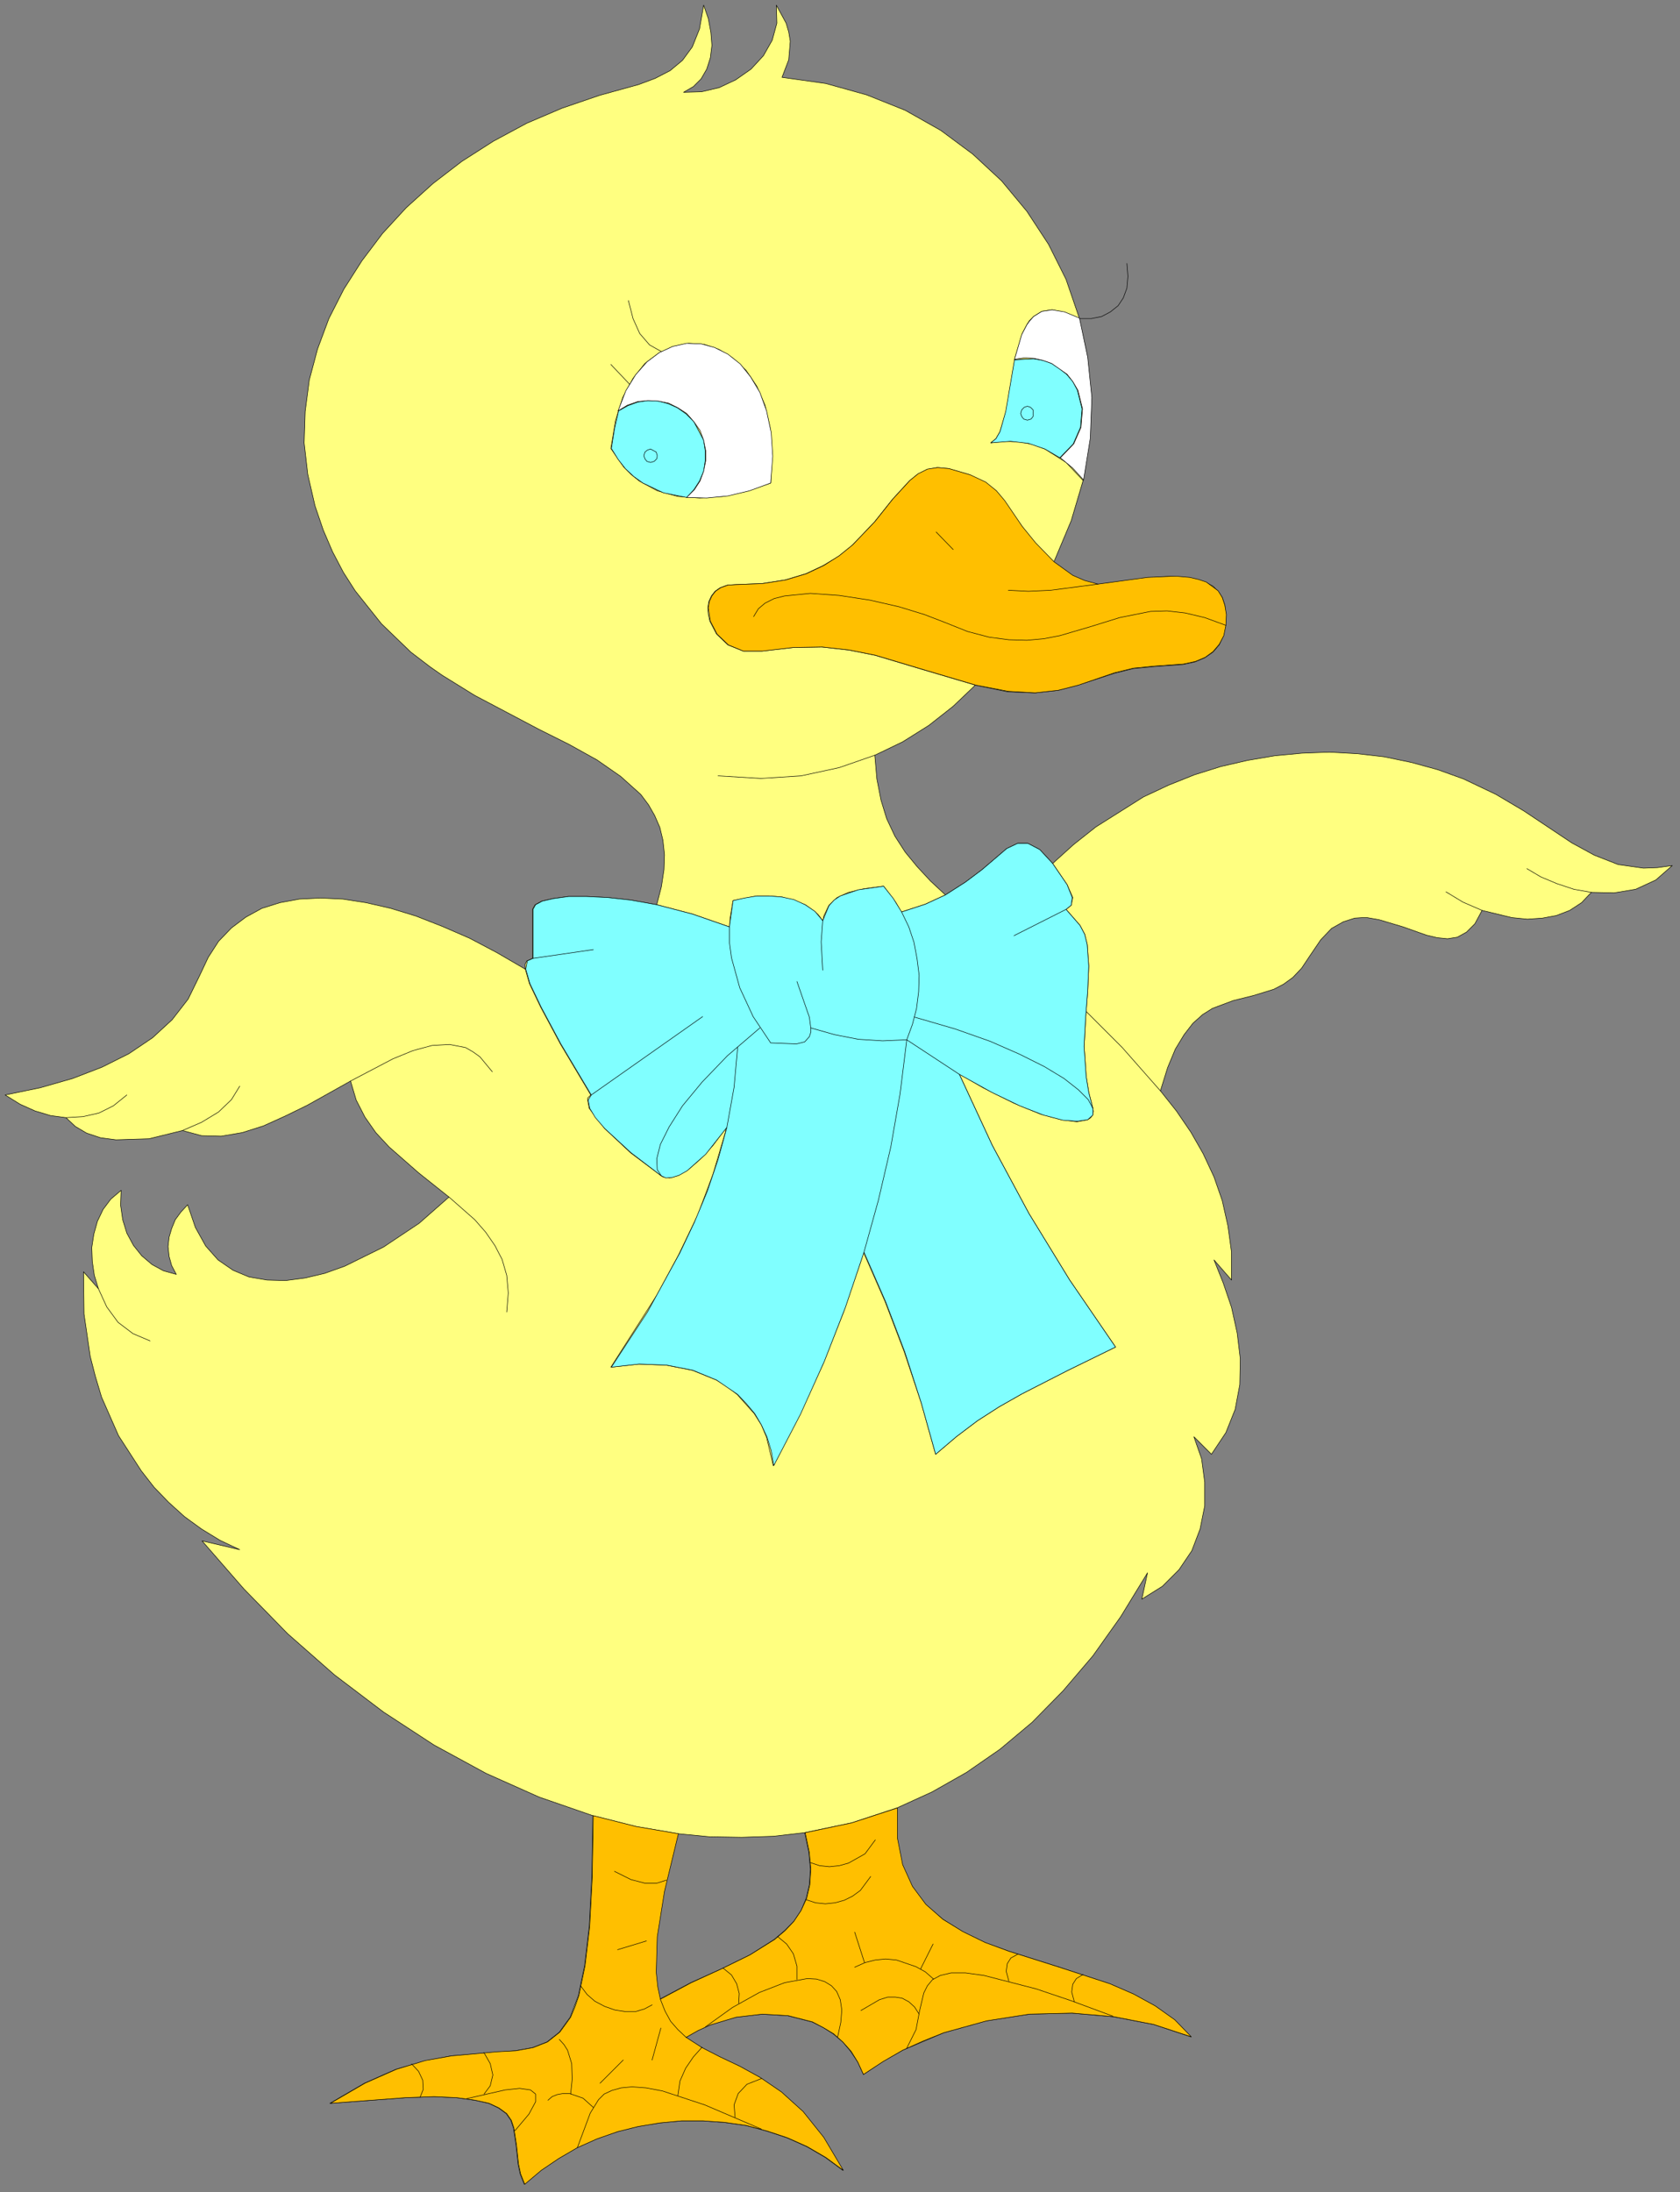 <?xml version="1.0" encoding="UTF-8" standalone="no"?>
<svg
   xmlns:dc="http://purl.org/dc/elements/1.1/"
   xmlns:cc="http://creativecommons.org/ns#"
   xmlns:rdf="http://www.w3.org/1999/02/22-rdf-syntax-ns#"
   xmlns:svg="http://www.w3.org/2000/svg"
   xmlns="http://www.w3.org/2000/svg"
   xmlns:sodipodi="http://sodipodi.sourceforge.net/DTD/sodipodi-0.dtd"
   xmlns:inkscape="http://www.inkscape.org/namespaces/inkscape"
   version="1.0"
   width="57.467mm"
   height="74.983mm"
   id="svg240"
   sodipodi:docname="CS000384.WMF">
  <rect width="100%" height="100%" fill="#808080" stroke="none"/>
  <sodipodi:namedview
     pagecolor="#ffffff"
     bordercolor="#666666"
     borderopacity="1"
     objecttolerance="10"
     gridtolerance="10"
     guidetolerance="10"
     inkscape:pageopacity="0"
     inkscape:pageshadow="2"
     inkscape:window-width="640"
     inkscape:window-height="480"
     id="namedview242" />
  <defs
     id="defs6">
    <clipPath
       clipPathUnits="userSpaceOnUse"
       id="clipWmfPath1">
      <path
         d="M 0,0 L 217.067,0 L 217.067,283.267 L 0,283.267 z"
         id="path2" />
    </clipPath>
    <pattern
       id="WMFhbasepattern"
       patternUnits="userSpaceOnUse"
       width="6"
       height="6"
       x="0"
       y="0" />
  </defs>
  <path
     style="fill:#ffff80;fill-rule:evenodd;fill-opacity:1;stroke:none;"
     clip-path="url(#clipWmfPath1)"
     d="  M 76.643,234.745   L 69.712,232.345   L 62.847,229.279   L 56.116,225.614   L 49.585,221.348   L 43.253,216.549   L 37.189,211.217   L 31.524,205.418   L 26.125,199.22   L 30.99,200.353   L 28.458,199.153   L 26.059,197.687   L 23.859,196.087   L 21.793,194.221   L 19.927,192.288   L 18.261,190.155   L 15.329,185.623   L 13.129,180.624   L 12.33,177.958   L 11.663,175.359   L 10.863,169.893   L 10.797,164.428   L 12.729,166.627   L 12.196,164.895   L 11.93,163.095   L 11.863,161.295   L 12.13,159.562   L 12.596,157.896   L 13.329,156.363   L 14.329,155.03   L 15.662,153.897   L 15.595,155.83   L 15.862,157.696   L 16.395,159.429   L 17.261,161.029   L 18.328,162.362   L 19.661,163.495   L 21.127,164.295   L 22.793,164.761   L 22.193,163.628   L 21.86,162.428   L 21.727,161.162   L 21.86,159.962   L 22.193,158.829   L 22.66,157.696   L 23.393,156.696   L 24.259,155.763   L 25.259,158.696   L 26.592,161.095   L 28.191,162.895   L 30.124,164.228   L 32.19,165.094   L 34.523,165.494   L 36.922,165.561   L 39.455,165.228   L 41.987,164.628   L 44.586,163.695   L 49.585,161.229   L 54.183,158.163   L 58.049,154.764   L 54.117,151.631   L 50.318,148.298   L 48.585,146.432   L 47.186,144.433   L 46.053,142.233   L 45.319,139.767   L 39.721,142.9   L 36.855,144.299   L 34.056,145.566   L 31.324,146.432   L 28.591,146.899   L 26.059,146.832   L 23.593,146.166   L 19.261,147.232   L 14.995,147.365   L 12.996,147.099   L 11.197,146.499   L 9.73,145.632   L 8.531,144.499   L 6.531,144.233   L 4.532,143.633   L 2.599,142.766   L 0.666,141.567   L 5.198,140.634   L 9.397,139.434   L 13.196,137.968   L 16.662,136.235   L 19.727,134.168   L 22.26,131.836   L 24.326,129.17   L 25.792,126.17   L 26.925,123.771   L 28.258,121.705   L 29.924,119.972   L 31.79,118.572   L 33.856,117.439   L 36.189,116.706   L 38.721,116.239   L 41.454,116.106   L 44.32,116.239   L 47.319,116.706   L 50.518,117.439   L 53.783,118.439   L 57.182,119.772   L 60.715,121.305   L 64.247,123.171   L 67.912,125.304   L 67.912,124.637   L 68.112,124.237   L 68.846,123.904   L 68.846,117.572   L 69.179,116.972   L 70.045,116.506   L 71.511,116.173   L 73.444,115.906   L 75.843,115.906   L 78.576,116.039   L 81.575,116.373   L 84.907,116.972   L 85.507,114.64   L 85.84,112.44   L 85.907,110.507   L 85.707,108.641   L 85.307,106.975   L 84.641,105.442   L 83.841,104.042   L 82.841,102.709   L 80.242,100.376   L 77.176,98.244   L 73.577,96.244   L 69.712,94.311   L 61.381,89.912   L 57.182,87.313   L 55.65,86.246   L 53.117,84.313   L 49.318,80.648   L 45.919,76.382   L 44.386,73.983   L 42.987,71.317   L 41.787,68.517   L 40.721,65.385   L 39.788,61.319   L 39.321,57.253   L 39.455,53.187   L 39.988,49.122   L 41.054,45.123   L 42.52,41.19   L 44.453,37.391   L 46.786,33.725   L 49.451,30.193   L 52.517,26.86   L 55.983,23.728   L 59.715,20.862   L 63.78,18.262   L 68.112,15.93   L 72.644,13.997   L 77.51,12.33   L 82.575,10.931   L 84.707,10.131   L 86.64,9.131   L 88.24,7.798   L 89.506,6.065   L 90.439,3.732   L 90.972,0.667   L 91.572,2.399   L 91.905,4.199   L 92.038,5.865   L 91.838,7.465   L 91.372,8.931   L 90.639,10.198   L 89.639,11.197   L 88.373,11.931   L 90.705,11.864   L 92.971,11.331   L 95.104,10.331   L 97.104,8.931   L 98.703,7.198   L 99.836,5.199   L 100.436,2.999   L 100.369,0.667   L 101.635,2.999   L 101.969,4.132   L 102.169,5.332   L 101.969,7.732   L 101.102,9.998   L 106.767,10.797   L 112.032,12.264   L 117.031,14.263   L 121.629,16.863   L 125.761,19.929   L 129.494,23.394   L 132.759,27.327   L 135.558,31.593   L 137.824,36.125   L 139.491,40.99   L 140.557,45.989   L 141.09,51.188   L 140.89,56.52   L 140.09,61.919   L 138.491,67.317   L 136.225,72.716   L 138.691,74.449   L 140.157,75.116   L 141.956,75.582   L 148.354,74.716   L 151.287,74.516   L 153.819,74.716   L 155.952,75.316   L 156.819,75.782   L 157.485,76.449   L 158.018,77.248   L 158.351,78.248   L 158.485,79.448   L 158.418,80.848   L 158.151,82.247   L 157.618,83.38   L 156.819,84.313   L 155.752,85.047   L 154.486,85.58   L 152.953,85.913   L 149.221,86.18   L 146.488,86.446   L 144.089,87.046   L 139.357,88.579   L 136.825,89.246   L 133.826,89.579   L 130.293,89.446   L 126.095,88.579   L 123.229,91.312   L 120.096,93.778   L 116.698,95.911   L 113.099,97.644   L 113.365,100.71   L 113.898,103.442   L 114.631,105.842   L 115.698,108.108   L 117.031,110.174   L 118.564,112.04   L 120.296,113.907   L 122.229,115.706   L 124.828,114.04   L 126.961,112.44   L 130.16,109.708   L 131.56,109.041   L 132.893,109.041   L 134.425,109.841   L 136.092,111.64   L 138.824,109.174   L 141.69,106.908   L 147.821,103.042   L 151.087,101.509   L 154.419,100.176   L 157.818,99.11   L 161.284,98.31   L 164.816,97.71   L 168.348,97.377   L 171.881,97.244   L 175.479,97.444   L 178.945,97.844   L 182.477,98.577   L 185.876,99.51   L 189.209,100.71   L 193.407,102.709   L 197.006,104.842   L 203.204,108.974   L 206.137,110.574   L 209.202,111.774   L 212.468,112.24   L 214.268,112.174   L 216.2,111.907   L 214.068,113.773   L 211.468,114.973   L 208.669,115.439   L 205.737,115.373   L 204.471,116.706   L 202.938,117.706   L 201.205,118.372   L 199.405,118.705   L 197.473,118.839   L 195.473,118.639   L 191.608,117.706   L 190.675,119.439   L 189.608,120.505   L 188.409,121.171   L 187.143,121.371   L 185.81,121.238   L 184.41,120.905   L 181.411,119.838   L 178.279,118.905   L 176.746,118.639   L 176.146,118.639   L 175.146,118.705   L 173.68,119.172   L 172.147,120.038   L 170.748,121.505   L 169.348,123.571   L 168.282,125.171   L 167.149,126.37   L 165.949,127.237   L 164.683,127.903   L 162.084,128.703   L 159.418,129.37   L 156.752,130.369   L 155.486,131.169   L 154.219,132.302   L 153.086,133.769   L 151.953,135.635   L 150.954,138.034   L 150.021,141.033   L 152.087,143.633   L 153.953,146.366   L 155.552,149.165   L 156.952,152.164   L 158.018,155.23   L 158.751,158.496   L 159.218,161.895   L 159.218,165.494   L 156.952,162.895   L 158.151,165.894   L 159.218,169.027   L 159.951,172.359   L 160.351,175.692   L 160.284,179.025   L 159.684,182.224   L 158.485,185.223   L 156.619,188.022   L 154.353,185.756   L 155.352,188.622   L 155.752,191.622   L 155.752,194.688   L 155.152,197.687   L 154.086,200.486   L 152.42,202.952   L 150.287,205.085   L 147.621,206.751   L 148.354,203.352   L 144.889,209.017   L 141.29,214.083   L 137.424,218.615   L 133.426,222.681   L 129.294,226.147   L 124.962,229.146   L 120.496,231.679   L 115.964,233.745   L 115.964,237.677   L 116.631,241.077   L 117.897,243.876   L 119.63,246.209   L 121.896,248.142   L 124.428,249.741   L 127.294,251.141   L 130.427,252.274   L 136.958,254.34   L 143.423,256.473   L 146.488,257.806   L 149.287,259.339   L 151.82,261.139   L 153.953,263.338   L 149.154,261.738   L 143.956,260.739   L 138.557,260.272   L 133.092,260.405   L 127.494,261.272   L 122.029,262.805   L 116.698,265.071   L 114.098,266.537   L 111.632,268.204   L 110.899,266.604   L 109.966,265.204   L 108.967,264.005   L 107.7,262.938   L 106.434,262.138   L 104.968,261.405   L 101.835,260.605   L 98.503,260.405   L 95.104,260.805   L 91.772,261.805   L 90.172,262.538   L 88.639,263.405   L 90.705,264.738   L 93.038,265.937   L 95.571,267.137   L 98.237,268.603   L 100.969,270.47   L 103.768,273.002   L 106.434,276.335   L 108.967,280.601   L 106.701,278.934   L 104.301,277.535   L 101.769,276.402   L 99.17,275.535   L 96.437,274.802   L 93.638,274.402   L 90.839,274.202   L 88.04,274.202   L 85.24,274.469   L 82.441,274.935   L 79.776,275.602   L 77.11,276.535   L 74.577,277.668   L 72.178,279.068   L 69.912,280.601   L 67.779,282.4   L 67.246,281.067   L 66.979,279.801   L 66.713,277.335   L 66.38,275.135   L 66.046,274.135   L 65.447,273.269   L 64.447,272.536   L 63.181,271.936   L 61.381,271.536   L 58.982,271.203   L 56.049,271.07   L 52.384,271.203   L 42.654,271.936   L 47.119,269.337   L 51.184,267.537   L 54.916,266.471   L 58.315,265.804   L 64.18,265.338   L 66.646,265.138   L 68.846,264.738   L 70.712,264.005   L 72.311,262.738   L 73.711,260.805   L 74.777,258.006   L 75.577,254.14   L 76.177,249.075   L 76.51,242.676   L 76.643,234.745  z    M 87.64,237.078   L 91.772,237.477   L 95.904,237.544   L 99.969,237.411   L 104.035,236.944   L 104.568,239.477   L 104.768,241.676   L 104.635,243.676   L 104.235,245.409   L 103.568,247.009   L 102.635,248.408   L 101.436,249.608   L 100.103,250.741   L 96.97,252.741   L 93.305,254.54   L 89.306,256.34   L 85.307,258.473   L 84.974,256.873   L 84.774,255.007   L 84.907,250.408   L 85.84,244.542   L 87.64,237.078  z   "
     id="path8" />
  <path
     style="fill:none;stroke:#000000;stroke-width:0.067px;stroke-linecap:round;stroke-linejoin:round;stroke-miterlimit:4;stroke-dasharray:none;stroke-opacity:1;"
     clip-path="url(#clipWmfPath1)"
     d="  M 76.643,234.745   L 69.712,232.345   L 62.847,229.279   L 56.116,225.614   L 49.585,221.348   L 43.253,216.549   L 37.189,211.217   L 31.524,205.418   L 26.125,199.22   L 30.99,200.353   L 28.458,199.153   L 26.059,197.687   L 23.859,196.087   L 21.793,194.221   L 19.927,192.288   L 18.261,190.155   L 15.329,185.623   L 13.129,180.624   L 12.33,177.958   L 11.663,175.359   L 10.863,169.893   L 10.797,164.428   L 12.729,166.627   L 12.196,164.895   L 11.93,163.095   L 11.863,161.295   L 12.13,159.562   L 12.596,157.896   L 13.329,156.363   L 14.329,155.03   L 15.662,153.897   L 15.595,155.83   L 15.862,157.696   L 16.395,159.429   L 17.261,161.029   L 18.328,162.362   L 19.661,163.495   L 21.127,164.295   L 22.793,164.761   L 22.193,163.628   L 21.86,162.428   L 21.727,161.162   L 21.86,159.962   L 22.193,158.829   L 22.66,157.696   L 23.393,156.696   L 24.259,155.763   L 25.259,158.696   L 26.592,161.095   L 28.191,162.895   L 30.124,164.228   L 32.19,165.094   L 34.523,165.494   L 36.922,165.561   L 39.455,165.228   L 41.987,164.628   L 44.586,163.695   L 49.585,161.229   L 54.183,158.163   L 58.049,154.764   L 54.117,151.631   L 50.318,148.298   L 48.585,146.432   L 47.186,144.433   L 46.053,142.233   L 45.319,139.767   L 39.721,142.9   L 36.855,144.299   L 34.056,145.566   L 31.324,146.432   L 28.591,146.899   L 26.059,146.832   L 23.593,146.166   L 19.261,147.232   L 14.995,147.365   L 12.996,147.099   L 11.197,146.499   L 9.73,145.632   L 8.531,144.499   L 6.531,144.233   L 4.532,143.633   L 2.599,142.766   L 0.666,141.567   L 5.198,140.634   L 9.397,139.434   L 13.196,137.968   L 16.662,136.235   L 19.727,134.168   L 22.26,131.836   L 24.326,129.17   L 25.792,126.17   L 26.925,123.771   L 28.258,121.705   L 29.924,119.972   L 31.79,118.572   L 33.856,117.439   L 36.189,116.706   L 38.721,116.239   L 41.454,116.106   L 44.32,116.239   L 47.319,116.706   L 50.518,117.439   L 53.783,118.439   L 57.182,119.772   L 60.715,121.305   L 64.247,123.171   L 67.912,125.304   L 67.912,124.637   L 68.112,124.237   L 68.846,123.904   L 68.846,117.572   L 69.179,116.972   L 70.045,116.506   L 71.511,116.173   L 73.444,115.906   L 75.843,115.906   L 78.576,116.039   L 81.575,116.373   L 84.907,116.972   L 85.507,114.64   L 85.84,112.44   L 85.907,110.507   L 85.707,108.641   L 85.307,106.975   L 84.641,105.442   L 83.841,104.042   L 82.841,102.709   L 80.242,100.376   L 77.176,98.244   L 73.577,96.244   L 69.712,94.311   L 61.381,89.912   L 57.182,87.313   L 55.65,86.246   L 53.117,84.313   L 49.318,80.648   L 45.919,76.382   L 44.386,73.983   L 42.987,71.317   L 41.787,68.517   L 40.721,65.385   L 39.788,61.319   L 39.321,57.253   L 39.455,53.187   L 39.988,49.122   L 41.054,45.123   L 42.52,41.19   L 44.453,37.391   L 46.786,33.725   L 49.451,30.193   L 52.517,26.86   L 55.983,23.728   L 59.715,20.862   L 63.78,18.262   L 68.112,15.93   L 72.644,13.997   L 77.51,12.33   L 82.575,10.931   L 84.707,10.131   L 86.64,9.131   L 88.24,7.798   L 89.506,6.065   L 90.439,3.732   L 90.972,0.667   L 91.572,2.399   L 91.905,4.199   L 92.038,5.865   L 91.838,7.465   L 91.372,8.931   L 90.639,10.198   L 89.639,11.197   L 88.373,11.931   L 90.705,11.864   L 92.971,11.331   L 95.104,10.331   L 97.104,8.931   L 98.703,7.198   L 99.836,5.199   L 100.436,2.999   L 100.369,0.667   L 101.635,2.999   L 101.969,4.132   L 102.169,5.332   L 101.969,7.732   L 101.102,9.998   L 106.767,10.797   L 112.032,12.264   L 117.031,14.263   L 121.629,16.863   L 125.761,19.929   L 129.494,23.394   L 132.759,27.327   L 135.558,31.593   L 137.824,36.125   L 139.491,40.99   L 140.557,45.989   L 141.09,51.188   L 140.89,56.52   L 140.09,61.919   L 138.491,67.317   L 136.225,72.716   L 138.691,74.449   L 140.157,75.116   L 141.956,75.582   L 148.354,74.716   L 151.287,74.516   L 153.819,74.716   L 155.952,75.316   L 156.819,75.782   L 157.485,76.449   L 158.018,77.248   L 158.351,78.248   L 158.485,79.448   L 158.418,80.848   L 158.151,82.247   L 157.618,83.38   L 156.819,84.313   L 155.752,85.047   L 154.486,85.58   L 152.953,85.913   L 149.221,86.18   L 146.488,86.446   L 144.089,87.046   L 139.357,88.579   L 136.825,89.246   L 133.826,89.579   L 130.293,89.446   L 126.095,88.579   L 123.229,91.312   L 120.096,93.778   L 116.698,95.911   L 113.099,97.644   L 113.365,100.71   L 113.898,103.442   L 114.631,105.842   L 115.698,108.108   L 117.031,110.174   L 118.564,112.04   L 120.296,113.907   L 122.229,115.706   L 124.828,114.04   L 126.961,112.44   L 130.16,109.708   L 131.56,109.041   L 132.893,109.041   L 134.425,109.841   L 136.092,111.64   L 138.824,109.174   L 141.69,106.908   L 147.821,103.042   L 151.087,101.509   L 154.419,100.176   L 157.818,99.11   L 161.284,98.31   L 164.816,97.71   L 168.348,97.377   L 171.881,97.244   L 175.479,97.444   L 178.945,97.844   L 182.477,98.577   L 185.876,99.51   L 189.209,100.71   L 193.407,102.709   L 197.006,104.842   L 203.204,108.974   L 206.137,110.574   L 209.202,111.774   L 212.468,112.24   L 214.268,112.174   L 216.2,111.907   L 214.068,113.773   L 211.468,114.973   L 208.669,115.439   L 205.737,115.373   L 204.471,116.706   L 202.938,117.706   L 201.205,118.372   L 199.405,118.705   L 197.473,118.839   L 195.473,118.639   L 191.608,117.706   L 190.675,119.439   L 189.608,120.505   L 188.409,121.171   L 187.143,121.371   L 185.81,121.238   L 184.41,120.905   L 181.411,119.838   L 178.279,118.905   L 176.746,118.639   L 176.146,118.639   L 175.146,118.705   L 173.68,119.172   L 172.147,120.038   L 170.748,121.505   L 169.348,123.571   L 168.282,125.171   L 167.149,126.37   L 165.949,127.237   L 164.683,127.903   L 162.084,128.703   L 159.418,129.37   L 156.752,130.369   L 155.486,131.169   L 154.219,132.302   L 153.086,133.769   L 151.953,135.635   L 150.954,138.034   L 150.021,141.033   L 152.087,143.633   L 153.953,146.366   L 155.552,149.165   L 156.952,152.164   L 158.018,155.23   L 158.751,158.496   L 159.218,161.895   L 159.218,165.494   L 156.952,162.895   L 158.151,165.894   L 159.218,169.027   L 159.951,172.359   L 160.351,175.692   L 160.284,179.025   L 159.684,182.224   L 158.485,185.223   L 156.619,188.022   L 154.353,185.756   L 155.352,188.622   L 155.752,191.622   L 155.752,194.688   L 155.152,197.687   L 154.086,200.486   L 152.42,202.952   L 150.287,205.085   L 147.621,206.751   L 148.354,203.352   L 144.889,209.017   L 141.29,214.083   L 137.424,218.615   L 133.426,222.681   L 129.294,226.147   L 124.962,229.146   L 120.496,231.679   L 115.964,233.745   L 115.964,237.677   L 116.631,241.077   L 117.897,243.876   L 119.63,246.209   L 121.896,248.142   L 124.428,249.741   L 127.294,251.141   L 130.427,252.274   L 136.958,254.34   L 143.423,256.473   L 146.488,257.806   L 149.287,259.339   L 151.82,261.139   L 153.953,263.338   L 149.154,261.738   L 143.956,260.739   L 138.557,260.272   L 133.092,260.405   L 127.494,261.272   L 122.029,262.805   L 116.698,265.071   L 114.098,266.537   L 111.632,268.204   L 110.899,266.604   L 109.966,265.204   L 108.967,264.005   L 107.7,262.938   L 106.434,262.138   L 104.968,261.405   L 101.835,260.605   L 98.503,260.405   L 95.104,260.805   L 91.772,261.805   L 90.172,262.538   L 88.639,263.405   L 90.705,264.738   L 93.038,265.937   L 95.571,267.137   L 98.237,268.603   L 100.969,270.47   L 103.768,273.002   L 106.434,276.335   L 108.967,280.601   L 106.701,278.934   L 104.301,277.535   L 101.769,276.402   L 99.17,275.535   L 96.437,274.802   L 93.638,274.402   L 90.839,274.202   L 88.04,274.202   L 85.24,274.469   L 82.441,274.935   L 79.776,275.602   L 77.11,276.535   L 74.577,277.668   L 72.178,279.068   L 69.912,280.601   L 67.779,282.4   L 67.246,281.067   L 66.979,279.801   L 66.713,277.335   L 66.38,275.135   L 66.046,274.135   L 65.447,273.269   L 64.447,272.536   L 63.181,271.936   L 61.381,271.536   L 58.982,271.203   L 56.049,271.07   L 52.384,271.203   L 42.654,271.936   L 47.119,269.337   L 51.184,267.537   L 54.916,266.471   L 58.315,265.804   L 64.18,265.338   L 66.646,265.138   L 68.846,264.738   L 70.712,264.005   L 72.311,262.738   L 73.711,260.805   L 74.777,258.006   L 75.577,254.14   L 76.177,249.075   L 76.51,242.676   L 76.643,234.745  z "
     id="path10" />
  <path
     style="fill:none;stroke:#000000;stroke-width:0.067px;stroke-linecap:round;stroke-linejoin:round;stroke-miterlimit:4;stroke-dasharray:none;stroke-opacity:1;"
     clip-path="url(#clipWmfPath1)"
     d="  M 87.64,237.078   L 91.772,237.477   L 95.904,237.544   L 99.969,237.411   L 104.035,236.944   L 104.568,239.477   L 104.768,241.676   L 104.635,243.676   L 104.235,245.409   L 103.568,247.009   L 102.635,248.408   L 101.436,249.608   L 100.103,250.741   L 96.97,252.741   L 93.305,254.54   L 89.306,256.34   L 85.307,258.473   L 84.974,256.873   L 84.774,255.007   L 84.907,250.408   L 85.84,244.542   L 87.64,237.078  z "
     id="path12" />
  <path
     style="fill:none;stroke:#000000;stroke-width:0.067px;stroke-linecap:round;stroke-linejoin:round;stroke-miterlimit:4;stroke-dasharray:none;stroke-opacity:1;"
     clip-path="url(#clipWmfPath1)"
     d="  M 87.64,237.078   L 82.175,236.144   L 76.643,234.745  "
     id="path14" />
  <path
     style="fill:none;stroke:#000000;stroke-width:0.067px;stroke-linecap:round;stroke-linejoin:round;stroke-miterlimit:4;stroke-dasharray:none;stroke-opacity:1;"
     clip-path="url(#clipWmfPath1)"
     d="  M 104.035,236.944   L 110.1,235.678   L 115.964,233.745  "
     id="path16" />
  <path
     style="fill:none;stroke:#000000;stroke-width:0.067px;stroke-linecap:round;stroke-linejoin:round;stroke-miterlimit:4;stroke-dasharray:none;stroke-opacity:1;"
     clip-path="url(#clipWmfPath1)"
     d="  M 113.099,237.877   L 111.766,239.677   L 109.633,240.877   L 108.433,241.21   L 107.167,241.343   L 105.901,241.21   L 104.701,240.81  "
     id="path18" />
  <path
     style="fill:none;stroke:#000000;stroke-width:0.067px;stroke-linecap:round;stroke-linejoin:round;stroke-miterlimit:4;stroke-dasharray:none;stroke-opacity:1;"
     clip-path="url(#clipWmfPath1)"
     d="  M 104.168,245.609   L 105.368,246.009   L 106.634,246.142   L 107.9,246.009   L 109.1,245.676   L 111.233,244.476   L 112.565,242.676  "
     id="path20" />
  <path
     style="fill:none;stroke:#000000;stroke-width:0.067px;stroke-linecap:round;stroke-linejoin:round;stroke-miterlimit:4;stroke-dasharray:none;stroke-opacity:1;"
     clip-path="url(#clipWmfPath1)"
     d="  M 117.231,264.804   L 118.364,262.405   L 118.897,259.939   L 119.43,257.673   L 119.83,256.74   L 120.563,256.006   L 121.496,255.407   L 122.896,255.14   L 124.762,255.073   L 127.161,255.407   L 130.227,256.073   L 133.959,257.139   L 143.823,260.672  "
     id="path22" />
  <path
     style="fill:none;stroke:#000000;stroke-width:0.067px;stroke-linecap:round;stroke-linejoin:round;stroke-miterlimit:4;stroke-dasharray:none;stroke-opacity:1;"
     clip-path="url(#clipWmfPath1)"
     d="  M 138.824,258.806   L 138.557,257.539   L 138.624,256.54   L 139.157,255.806   L 140.024,255.273  "
     id="path24" />
  <path
     style="fill:none;stroke:#000000;stroke-width:0.067px;stroke-linecap:round;stroke-linejoin:round;stroke-miterlimit:4;stroke-dasharray:none;stroke-opacity:1;"
     clip-path="url(#clipWmfPath1)"
     d="  M 131.56,252.674   L 130.693,253.14   L 130.16,253.874   L 130.093,254.873   L 130.36,256.14  "
     id="path26" />
  <path
     style="fill:none;stroke:#000000;stroke-width:0.067px;stroke-linecap:round;stroke-linejoin:round;stroke-miterlimit:4;stroke-dasharray:none;stroke-opacity:1;"
     clip-path="url(#clipWmfPath1)"
     d="  M 120.63,255.873   L 119.563,254.94   L 118.364,254.274   L 115.831,253.407   L 114.498,253.274   L 113.099,253.407   L 111.766,253.74   L 110.499,254.34  "
     id="path28" />
  <path
     style="fill:none;stroke:#000000;stroke-width:0.067px;stroke-linecap:round;stroke-linejoin:round;stroke-miterlimit:4;stroke-dasharray:none;stroke-opacity:1;"
     clip-path="url(#clipWmfPath1)"
     d="  M 111.699,253.74   L 110.499,249.808  "
     id="path30" />
  <path
     style="fill:none;stroke:#000000;stroke-width:0.067px;stroke-linecap:round;stroke-linejoin:round;stroke-miterlimit:4;stroke-dasharray:none;stroke-opacity:1;"
     clip-path="url(#clipWmfPath1)"
     d="  M 120.563,251.341   L 118.963,254.54  "
     id="path32" />
  <path
     style="fill:none;stroke:#000000;stroke-width:0.067px;stroke-linecap:round;stroke-linejoin:round;stroke-miterlimit:4;stroke-dasharray:none;stroke-opacity:1;"
     clip-path="url(#clipWmfPath1)"
     d="  M 118.83,260.405   L 118.23,259.472   L 117.497,258.806   L 116.631,258.339   L 115.698,258.206   L 114.698,258.206   L 113.632,258.539   L 111.233,259.939  "
     id="path34" />
  <path
     style="fill:none;stroke:#000000;stroke-width:0.067px;stroke-linecap:round;stroke-linejoin:round;stroke-miterlimit:4;stroke-dasharray:none;stroke-opacity:1;"
     clip-path="url(#clipWmfPath1)"
     d="  M 108.233,263.338   L 108.633,261.472   L 108.767,259.872   L 108.567,258.539   L 108.167,257.473   L 107.5,256.74   L 106.634,256.206   L 105.501,255.873   L 104.301,255.806   L 101.436,256.34   L 98.103,257.606   L 94.638,259.539   L 91.105,262.072  "
     id="path36" />
  <path
     style="fill:none;stroke:#000000;stroke-width:0.067px;stroke-linecap:round;stroke-linejoin:round;stroke-miterlimit:4;stroke-dasharray:none;stroke-opacity:1;"
     clip-path="url(#clipWmfPath1)"
     d="  M 88.639,263.405   L 87.573,262.405   L 86.64,261.339   L 85.907,260.005   L 85.307,258.473  "
     id="path38" />
  <path
     style="fill:none;stroke:#000000;stroke-width:0.067px;stroke-linecap:round;stroke-linejoin:round;stroke-miterlimit:4;stroke-dasharray:none;stroke-opacity:1;"
     clip-path="url(#clipWmfPath1)"
     d="  M 93.438,254.473   L 94.504,255.34   L 95.171,256.473   L 95.504,257.739   L 95.437,259.072  "
     id="path40" />
  <path
     style="fill:none;stroke:#000000;stroke-width:0.067px;stroke-linecap:round;stroke-linejoin:round;stroke-miterlimit:4;stroke-dasharray:none;stroke-opacity:1;"
     clip-path="url(#clipWmfPath1)"
     d="  M 103.035,255.94   L 103.035,254.207   L 102.569,252.674   L 101.702,251.341   L 100.502,250.408  "
     id="path42" />
  <path
     style="fill:none;stroke:#000000;stroke-width:0.067px;stroke-linecap:round;stroke-linejoin:round;stroke-miterlimit:4;stroke-dasharray:none;stroke-opacity:1;"
     clip-path="url(#clipWmfPath1)"
     d="  M 90.705,264.738   L 89.572,266.004   L 88.573,267.404   L 87.84,269.07   L 87.573,270.936  "
     id="path44" />
  <path
     style="fill:none;stroke:#000000;stroke-width:0.067px;stroke-linecap:round;stroke-linejoin:round;stroke-miterlimit:4;stroke-dasharray:none;stroke-opacity:1;"
     clip-path="url(#clipWmfPath1)"
     d="  M 94.971,273.736   L 94.838,272.936   L 94.838,272.136   L 95.037,271.336   L 95.371,270.67   L 96.57,269.47   L 98.436,268.737  "
     id="path46" />
  <path
     style="fill:none;stroke:#000000;stroke-width:0.067px;stroke-linecap:round;stroke-linejoin:round;stroke-miterlimit:4;stroke-dasharray:none;stroke-opacity:1;"
     clip-path="url(#clipWmfPath1)"
     d="  M 98.37,275.269   L 91.039,272.136   L 85.574,270.336   L 83.441,269.936   L 81.642,269.803   L 80.242,269.936   L 79.042,270.27   L 78.043,270.736   L 77.31,271.469   L 76.243,273.202   L 74.577,277.668  "
     id="path48" />
  <path
     style="fill:none;stroke:#000000;stroke-width:0.067px;stroke-linecap:round;stroke-linejoin:round;stroke-miterlimit:4;stroke-dasharray:none;stroke-opacity:1;"
     clip-path="url(#clipWmfPath1)"
     d="  M 66.446,275.469   L 68.246,273.336   L 69.112,271.736   L 69.179,270.736   L 68.446,270.203   L 67.113,270.003   L 65.247,270.203   L 60.248,271.336  "
     id="path50" />
  <path
     style="fill:none;stroke:#000000;stroke-width:0.067px;stroke-linecap:round;stroke-linejoin:round;stroke-miterlimit:4;stroke-dasharray:none;stroke-opacity:1;"
     clip-path="url(#clipWmfPath1)"
     d="  M 54.25,271.136   L 54.583,270.136   L 54.517,268.937   L 54.05,267.804   L 53.184,266.871  "
     id="path52" />
  <path
     style="fill:none;stroke:#000000;stroke-width:0.067px;stroke-linecap:round;stroke-linejoin:round;stroke-miterlimit:4;stroke-dasharray:none;stroke-opacity:1;"
     clip-path="url(#clipWmfPath1)"
     d="  M 62.514,265.404   L 63.314,266.804   L 63.647,268.27   L 63.314,269.67   L 62.514,270.736  "
     id="path54" />
  <path
     style="fill:none;stroke:#000000;stroke-width:0.067px;stroke-linecap:round;stroke-linejoin:round;stroke-miterlimit:4;stroke-dasharray:none;stroke-opacity:1;"
     clip-path="url(#clipWmfPath1)"
     d="  M 70.778,271.536   L 71.311,271.07   L 71.978,270.803   L 72.711,270.67   L 73.577,270.67   L 75.31,271.27   L 76.643,272.469  "
     id="path56" />
  <path
     style="fill:none;stroke:#000000;stroke-width:0.067px;stroke-linecap:round;stroke-linejoin:round;stroke-miterlimit:4;stroke-dasharray:none;stroke-opacity:1;"
     clip-path="url(#clipWmfPath1)"
     d="  M 73.711,270.736   L 73.911,268.803   L 73.844,266.804   L 73.311,265.071   L 72.844,264.338   L 72.244,263.671  "
     id="path58" />
  <path
     style="fill:none;stroke:#000000;stroke-width:0.067px;stroke-linecap:round;stroke-linejoin:round;stroke-miterlimit:4;stroke-dasharray:none;stroke-opacity:1;"
     clip-path="url(#clipWmfPath1)"
     d="  M 77.51,269.337   L 80.509,266.337  "
     id="path60" />
  <path
     style="fill:none;stroke:#000000;stroke-width:0.067px;stroke-linecap:round;stroke-linejoin:round;stroke-miterlimit:4;stroke-dasharray:none;stroke-opacity:1;"
     clip-path="url(#clipWmfPath1)"
     d="  M 84.241,266.337   L 85.374,262.205  "
     id="path62" />
  <path
     style="fill:none;stroke:#000000;stroke-width:0.067px;stroke-linecap:round;stroke-linejoin:round;stroke-miterlimit:4;stroke-dasharray:none;stroke-opacity:1;"
     clip-path="url(#clipWmfPath1)"
     d="  M 84.241,259.206   L 83.241,259.739   L 82.108,260.072   L 80.775,260.072   L 79.442,259.872   L 78.109,259.406   L 76.843,258.739   L 75.843,257.873   L 75.044,256.806  "
     id="path64" />
  <path
     style="fill:none;stroke:#000000;stroke-width:0.067px;stroke-linecap:round;stroke-linejoin:round;stroke-miterlimit:4;stroke-dasharray:none;stroke-opacity:1;"
     clip-path="url(#clipWmfPath1)"
     d="  M 79.776,252.074   L 83.508,250.941  "
     id="path66" />
  <path
     style="fill:none;stroke:#000000;stroke-width:0.067px;stroke-linecap:round;stroke-linejoin:round;stroke-miterlimit:4;stroke-dasharray:none;stroke-opacity:1;"
     clip-path="url(#clipWmfPath1)"
     d="  M 86.107,243.076   L 84.841,243.476   L 83.308,243.476   L 81.508,243.009   L 79.376,241.943  "
     id="path68" />
  <path
     style="fill:none;stroke:#000000;stroke-width:0.067px;stroke-linecap:round;stroke-linejoin:round;stroke-miterlimit:4;stroke-dasharray:none;stroke-opacity:1;"
     clip-path="url(#clipWmfPath1)"
     d="  M 19.394,173.359   L 17.195,172.426   L 15.262,170.96   L 13.796,168.96   L 12.729,166.627  "
     id="path70" />
  <path
     style="fill:none;stroke:#000000;stroke-width:0.067px;stroke-linecap:round;stroke-linejoin:round;stroke-miterlimit:4;stroke-dasharray:none;stroke-opacity:1;"
     clip-path="url(#clipWmfPath1)"
     d="  M 8.531,144.499   L 10.73,144.366   L 12.796,143.899   L 14.662,142.966   L 16.395,141.567  "
     id="path72" />
  <path
     style="fill:none;stroke:#000000;stroke-width:0.067px;stroke-linecap:round;stroke-linejoin:round;stroke-miterlimit:4;stroke-dasharray:none;stroke-opacity:1;"
     clip-path="url(#clipWmfPath1)"
     d="  M 23.593,146.166   L 26.059,145.099   L 28.258,143.766   L 29.924,142.167   L 30.99,140.434  "
     id="path74" />
  <path
     style="fill:none;stroke:#000000;stroke-width:0.067px;stroke-linecap:round;stroke-linejoin:round;stroke-miterlimit:4;stroke-dasharray:none;stroke-opacity:1;"
     clip-path="url(#clipWmfPath1)"
     d="  M 45.319,139.767   L 50.784,136.901   L 53.384,135.835   L 55.85,135.168   L 58.115,135.035   L 60.182,135.435   L 61.115,135.968   L 62.048,136.635   L 63.647,138.567  "
     id="path76" />
  <path
     style="fill:none;stroke:#000000;stroke-width:0.067px;stroke-linecap:round;stroke-linejoin:round;stroke-miterlimit:4;stroke-dasharray:none;stroke-opacity:1;"
     clip-path="url(#clipWmfPath1)"
     d="  M 58.049,154.764   L 61.381,157.696   L 62.781,159.296   L 63.98,161.029   L 64.913,162.828   L 65.513,164.895   L 65.713,167.161   L 65.513,169.627  "
     id="path78" />
  <path
     style="fill:none;stroke:#000000;stroke-width:0.067px;stroke-linecap:round;stroke-linejoin:round;stroke-miterlimit:4;stroke-dasharray:none;stroke-opacity:1;"
     clip-path="url(#clipWmfPath1)"
     d="  M 93.905,145.766   L 92.172,148.098   L 90.506,149.898   L 89.039,151.164   L 87.706,151.964   L 86.573,152.298   L 85.707,152.164   L 85.107,151.698   L 84.841,150.765   L 84.907,149.498   L 85.374,147.965   L 86.24,146.032   L 87.573,143.899   L 89.439,141.433   L 91.772,138.767   L 94.704,135.901   L 98.237,132.902  "
     id="path80" />
  <path
     style="fill:none;stroke:#000000;stroke-width:0.067px;stroke-linecap:round;stroke-linejoin:round;stroke-miterlimit:4;stroke-dasharray:none;stroke-opacity:1;"
     clip-path="url(#clipWmfPath1)"
     d="  M 85.507,152.031   L 81.508,149.032   L 78.176,145.899   L 76.177,143.3   L 75.977,142.233   L 75.977,141.967   L 76.377,141.567   L 90.772,131.436  "
     id="path82" />
  <path
     style="fill:none;stroke:#000000;stroke-width:0.067px;stroke-linecap:round;stroke-linejoin:round;stroke-miterlimit:4;stroke-dasharray:none;stroke-opacity:1;"
     clip-path="url(#clipWmfPath1)"
     d="  M 76.377,141.567   L 72.444,134.968   L 69.912,130.236   L 68.446,127.17   L 67.912,125.304  "
     id="path84" />
  <path
     style="fill:none;stroke:#000000;stroke-width:0.067px;stroke-linecap:round;stroke-linejoin:round;stroke-miterlimit:4;stroke-dasharray:none;stroke-opacity:1;"
     clip-path="url(#clipWmfPath1)"
     d="  M 68.846,123.904   L 76.71,122.771  "
     id="path86" />
  <path
     style="fill:none;stroke:#000000;stroke-width:0.067px;stroke-linecap:round;stroke-linejoin:round;stroke-miterlimit:4;stroke-dasharray:none;stroke-opacity:1;"
     clip-path="url(#clipWmfPath1)"
     d="  M 84.907,116.972   L 89.506,118.172   L 94.304,119.838  "
     id="path88" />
  <path
     style="fill:none;stroke:#000000;stroke-width:0.067px;stroke-linecap:round;stroke-linejoin:round;stroke-miterlimit:4;stroke-dasharray:none;stroke-opacity:1;"
     clip-path="url(#clipWmfPath1)"
     d="  M 106.367,125.437   L 106.167,122.505   L 106.167,120.238   L 106.501,118.439   L 107.167,117.039   L 108.233,116.039   L 109.7,115.373   L 111.699,114.906   L 114.232,114.573   L 115.831,116.706   L 117.097,118.972   L 118.03,121.438   L 118.564,124.037   L 118.764,126.704   L 118.63,129.37   L 118.097,131.969   L 117.231,134.435   L 114.098,134.568   L 110.966,134.368   L 107.9,133.769   L 104.834,132.902  "
     id="path90" />
  <path
     style="fill:none;stroke:#000000;stroke-width:0.067px;stroke-linecap:round;stroke-linejoin:round;stroke-miterlimit:4;stroke-dasharray:none;stroke-opacity:1;"
     clip-path="url(#clipWmfPath1)"
     d="  M 102.968,126.903   L 104.568,131.502   L 104.768,132.969   L 104.768,133.435   L 104.635,134.035   L 103.968,134.702   L 102.968,134.968   L 99.636,134.835   L 98.17,132.769   L 96.904,130.636   L 95.904,128.37   L 95.104,126.037   L 94.571,123.704   L 94.304,121.305   L 94.371,118.839   L 94.771,116.439   L 97.837,115.839   L 99.436,115.839   L 101.102,115.973   L 104.101,116.972   L 105.301,117.839   L 105.768,118.239   L 106.367,119.039  "
     id="path92" />
  <path
     style="fill:none;stroke:#000000;stroke-width:0.067px;stroke-linecap:round;stroke-linejoin:round;stroke-miterlimit:4;stroke-dasharray:none;stroke-opacity:1;"
     clip-path="url(#clipWmfPath1)"
     d="  M 116.564,117.906   L 119.63,116.906   L 122.229,115.706  "
     id="path94" />
  <path
     style="fill:none;stroke:#000000;stroke-width:0.067px;stroke-linecap:round;stroke-linejoin:round;stroke-miterlimit:4;stroke-dasharray:none;stroke-opacity:1;"
     clip-path="url(#clipWmfPath1)"
     d="  M 136.092,111.64   L 137.958,114.373   L 138.691,116.039   L 138.491,117.039   L 137.824,117.572   L 131.093,120.972  "
     id="path96" />
  <path
     style="fill:none;stroke:#000000;stroke-width:0.067px;stroke-linecap:round;stroke-linejoin:round;stroke-miterlimit:4;stroke-dasharray:none;stroke-opacity:1;"
     clip-path="url(#clipWmfPath1)"
     d="  M 137.824,117.572   L 139.624,119.639   L 140.224,120.772   L 140.557,122.105   L 140.757,124.904   L 140.623,128.103   L 140.357,131.569   L 140.157,135.302   L 140.424,139.167   L 140.757,141.233   L 141.29,143.3  "
     id="path98" />
  <path
     style="fill:none;stroke:#000000;stroke-width:0.067px;stroke-linecap:round;stroke-linejoin:round;stroke-miterlimit:4;stroke-dasharray:none;stroke-opacity:1;"
     clip-path="url(#clipWmfPath1)"
     d="  M 118.23,131.502   L 124.029,133.235   L 129.027,135.035   L 133.092,136.901   L 136.291,138.634   L 138.757,140.3   L 140.357,141.833   L 141.157,143.1   L 141.357,143.633   L 141.29,144.099   L 141.023,144.499   L 140.623,144.766   L 139.224,145.033   L 137.225,144.766   L 134.492,144.033   L 131.093,142.633   L 127.094,140.634   L 122.429,137.901   L 117.231,134.435  "
     id="path100" />
  <path
     style="fill:none;stroke:#000000;stroke-width:0.067px;stroke-linecap:round;stroke-linejoin:round;stroke-miterlimit:4;stroke-dasharray:none;stroke-opacity:1;"
     clip-path="url(#clipWmfPath1)"
     d="  M 124.029,138.901   L 128.294,148.098   L 133.026,156.896   L 138.291,165.494   L 144.222,174.159   L 138.091,177.158   L 132.093,180.224   L 129.16,181.891   L 126.361,183.69   L 123.629,185.756   L 120.963,188.022   L 119.097,181.357   L 116.897,174.759   L 114.432,168.294   L 111.632,161.895  "
     id="path102" />
  <path
     style="fill:none;stroke:#000000;stroke-width:0.067px;stroke-linecap:round;stroke-linejoin:round;stroke-miterlimit:4;stroke-dasharray:none;stroke-opacity:1;"
     clip-path="url(#clipWmfPath1)"
     d="  M 117.231,134.435   L 116.298,141.633   L 115.031,148.765   L 113.365,155.83   L 111.366,162.828   L 109.033,169.693   L 106.367,176.425   L 103.302,183.024   L 99.969,189.489   L 99.103,185.823   L 98.436,184.223   L 97.503,182.757   L 95.304,180.291   L 94.038,179.291   L 92.638,178.425   L 89.506,177.158   L 86.107,176.492   L 82.575,176.358   L 78.976,176.758   L 84.974,167.361   L 87.706,162.295   L 90.172,157.163   L 92.172,151.831   L 93.771,146.432   L 94.838,140.967   L 95.304,135.368  "
     id="path104" />
  <path
     style="fill:none;stroke:#000000;stroke-width:0.067px;stroke-linecap:round;stroke-linejoin:round;stroke-miterlimit:4;stroke-dasharray:none;stroke-opacity:1;"
     clip-path="url(#clipWmfPath1)"
     d="  M 140.424,130.769   L 145.089,135.435   L 150.021,141.033  "
     id="path106" />
  <path
     style="fill:none;stroke:#000000;stroke-width:0.067px;stroke-linecap:round;stroke-linejoin:round;stroke-miterlimit:4;stroke-dasharray:none;stroke-opacity:1;"
     clip-path="url(#clipWmfPath1)"
     d="  M 186.943,115.306   L 189.142,116.639   L 191.608,117.706  "
     id="path108" />
  <path
     style="fill:none;stroke:#000000;stroke-width:0.067px;stroke-linecap:round;stroke-linejoin:round;stroke-miterlimit:4;stroke-dasharray:none;stroke-opacity:1;"
     clip-path="url(#clipWmfPath1)"
     d="  M 197.406,112.307   L 199.206,113.373   L 201.272,114.24   L 203.471,114.973   L 205.737,115.373  "
     id="path110" />
  <path
     style="fill:none;stroke:#000000;stroke-width:0.067px;stroke-linecap:round;stroke-linejoin:round;stroke-miterlimit:4;stroke-dasharray:none;stroke-opacity:1;"
     clip-path="url(#clipWmfPath1)"
     d="  M 113.099,97.644   L 108.5,99.243   L 103.568,100.31   L 98.37,100.643   L 92.838,100.31  "
     id="path112" />
  <path
     style="fill:none;stroke:#000000;stroke-width:0.067px;stroke-linecap:round;stroke-linejoin:round;stroke-miterlimit:4;stroke-dasharray:none;stroke-opacity:1;"
     clip-path="url(#clipWmfPath1)"
     d="  M 126.095,88.579   L 119.563,86.646   L 113.099,84.713   L 109.766,84.047   L 106.234,83.647   L 102.502,83.714   L 98.503,84.18   L 96.104,84.18   L 94.104,83.38   L 92.638,81.981   L 91.772,80.314   L 91.572,79.448   L 91.505,78.582   L 91.639,77.782   L 91.972,77.049   L 92.438,76.449   L 93.105,75.982   L 94.038,75.649   L 95.104,75.582   L 98.503,75.449   L 101.502,74.982   L 104.168,74.183   L 106.434,73.116   L 108.433,71.916   L 110.166,70.517   L 113.032,67.517   L 115.365,64.585   L 117.564,62.185   L 118.63,61.319   L 119.83,60.719   L 121.163,60.452   L 122.629,60.586   L 125.362,61.386   L 127.361,62.385   L 128.76,63.452   L 129.827,64.785   L 132.159,68.117   L 133.826,70.25   L 136.225,72.716  "
     id="path114" />
  <path
     style="fill:none;stroke:#000000;stroke-width:0.067px;stroke-linecap:round;stroke-linejoin:round;stroke-miterlimit:4;stroke-dasharray:none;stroke-opacity:1;"
     clip-path="url(#clipWmfPath1)"
     d="  M 141.956,75.582   L 135.758,76.382   L 132.959,76.515   L 130.36,76.315  "
     id="path116" />
  <path
     style="fill:none;stroke:#000000;stroke-width:0.067px;stroke-linecap:round;stroke-linejoin:round;stroke-miterlimit:4;stroke-dasharray:none;stroke-opacity:1;"
     clip-path="url(#clipWmfPath1)"
     d="  M 123.229,71.117   L 120.963,68.85  "
     id="path118" />
  <path
     style="fill:none;stroke:#000000;stroke-width:0.067px;stroke-linecap:round;stroke-linejoin:round;stroke-miterlimit:4;stroke-dasharray:none;stroke-opacity:1;"
     clip-path="url(#clipWmfPath1)"
     d="  M 97.37,79.715   L 97.97,78.781   L 98.836,77.982   L 100.036,77.448   L 101.369,77.049   L 104.701,76.782   L 108.433,76.982   L 112.365,77.582   L 116.164,78.448   L 119.497,79.448   L 122.096,80.448   L 125.095,81.647   L 127.894,82.381   L 130.427,82.714   L 132.759,82.781   L 137.025,82.181   L 140.89,81.048   L 144.689,79.848   L 148.688,79.115   L 150.887,79.048   L 153.22,79.248   L 155.686,79.848   L 158.418,80.848  "
     id="path120" />
  <path
     style="fill:none;stroke:#000000;stroke-width:0.067px;stroke-linecap:round;stroke-linejoin:round;stroke-miterlimit:4;stroke-dasharray:none;stroke-opacity:1;"
     clip-path="url(#clipWmfPath1)"
     d="  M 99.636,62.452   L 96.504,63.518   L 93.438,64.185   L 90.439,64.385   L 87.64,64.185   L 84.974,63.452   L 82.641,62.185   L 81.575,61.319   L 80.642,60.386   L 78.976,57.986   L 79.576,54.387   L 80.509,51.388   L 81.842,48.922   L 83.374,46.989   L 85.174,45.656   L 87.04,44.789   L 89.039,44.39   L 91.039,44.523   L 92.971,45.189   L 94.771,46.322   L 96.437,47.855   L 97.837,49.922   L 98.903,52.388   L 99.569,55.32   L 99.836,58.653   L 99.636,62.452  z "
     id="path122" />
  <path
     style="fill:none;stroke:#000000;stroke-width:0.067px;stroke-linecap:round;stroke-linejoin:round;stroke-miterlimit:4;stroke-dasharray:none;stroke-opacity:1;"
     clip-path="url(#clipWmfPath1)"
     d="  M 88.773,64.318   L 89.706,63.318   L 90.439,62.185   L 90.972,60.919   L 91.172,59.653   L 91.172,58.32   L 90.972,56.987   L 89.706,54.521   L 88.706,53.521   L 87.573,52.721   L 86.373,52.188   L 85.041,51.854   L 83.708,51.788   L 82.375,51.988   L 81.108,52.454   L 79.909,53.121  "
     id="path124" />
  <path
     style="fill:none;stroke:#000000;stroke-width:0.067px;stroke-linecap:round;stroke-linejoin:round;stroke-miterlimit:4;stroke-dasharray:none;stroke-opacity:1;"
     clip-path="url(#clipWmfPath1)"
     d="  M 84.041,59.786   L 84.507,59.653   L 84.841,59.319   L 84.841,58.453   L 84.108,58.053   L 83.641,58.186   L 83.308,58.453   L 83.174,58.919   L 83.308,59.319   L 83.641,59.653   L 84.041,59.786  z "
     id="path126" />
  <path
     style="fill:none;stroke:#000000;stroke-width:0.067px;stroke-linecap:round;stroke-linejoin:round;stroke-miterlimit:4;stroke-dasharray:none;stroke-opacity:1;"
     clip-path="url(#clipWmfPath1)"
     d="  M 81.375,49.655   L 78.976,47.122  "
     id="path128" />
  <path
     style="fill:none;stroke:#000000;stroke-width:0.067px;stroke-linecap:round;stroke-linejoin:round;stroke-miterlimit:4;stroke-dasharray:none;stroke-opacity:1;"
     clip-path="url(#clipWmfPath1)"
     d="  M 81.242,38.858   L 81.842,41.19   L 82.708,43.123   L 83.974,44.59   L 85.507,45.456  "
     id="path130" />
  <path
     style="fill:none;stroke:#000000;stroke-width:0.067px;stroke-linecap:round;stroke-linejoin:round;stroke-miterlimit:4;stroke-dasharray:none;stroke-opacity:1;"
     clip-path="url(#clipWmfPath1)"
     d="  M 140.024,62.119   L 137.824,59.786   L 135.092,58.053   L 133.492,57.453   L 131.826,57.12   L 130.027,57.053   L 128.094,57.253   L 128.76,56.72   L 129.294,55.787   L 130.093,53.121   L 131.226,46.256   L 132.159,43.123   L 132.826,41.857   L 133.092,41.457   L 133.626,40.924   L 134.692,40.257   L 136.025,40.057   L 137.624,40.39   L 139.557,41.19   L 141.09,41.19   L 142.423,40.924   L 143.556,40.324   L 144.556,39.524   L 145.222,38.524   L 145.689,37.258   L 145.822,35.725   L 145.689,34.059  "
     id="path132" />
  <path
     style="fill:none;stroke:#000000;stroke-width:0.067px;stroke-linecap:round;stroke-linejoin:round;stroke-miterlimit:4;stroke-dasharray:none;stroke-opacity:1;"
     clip-path="url(#clipWmfPath1)"
     d="  M 131.16,46.522   L 133.626,46.389   L 134.825,46.589   L 135.958,46.989   L 137.891,48.389   L 139.291,50.455   L 139.89,52.854   L 139.69,55.254   L 138.757,57.386   L 137.025,59.186  "
     id="path134" />
  <path
     style="fill:none;stroke:#000000;stroke-width:0.067px;stroke-linecap:round;stroke-linejoin:round;stroke-miterlimit:4;stroke-dasharray:none;stroke-opacity:1;"
     clip-path="url(#clipWmfPath1)"
     d="  M 132.826,54.321   L 133.292,54.187   L 133.626,53.854   L 133.692,53.454   L 133.559,52.988   L 132.826,52.588   L 132.426,52.721   L 132.093,52.988   L 131.959,53.454   L 132.093,53.854   L 132.359,54.187   L 132.826,54.321  z "
     id="path136" />
  <path
     style="fill:#ffbf00;fill-rule:evenodd;fill-opacity:1;stroke:none;"
     clip-path="url(#clipWmfPath1)"
     d="  M 76.71,234.745   L 82.241,236.144   L 87.706,237.078   L 85.907,244.542   L 84.974,250.408   L 84.841,255.007   L 85.041,256.873   L 85.374,258.473   L 89.373,256.34   L 93.305,254.54   L 96.97,252.741   L 100.169,250.741   L 101.502,249.608   L 102.635,248.408   L 103.568,247.009   L 104.301,245.409   L 104.701,243.676   L 104.834,241.676   L 104.635,239.477   L 104.101,236.944   L 110.1,235.678   L 116.031,233.745   L 116.031,237.677   L 116.698,241.077   L 117.964,243.876   L 119.697,246.209   L 121.896,248.142   L 124.495,249.741   L 127.361,251.141   L 130.427,252.274   L 136.958,254.34   L 143.489,256.473   L 146.555,257.806   L 149.354,259.339   L 151.887,261.139   L 154.019,263.338   L 149.154,261.738   L 144.022,260.739   L 138.624,260.272   L 133.092,260.405   L 127.561,261.272   L 122.029,262.805   L 119.363,263.871   L 116.698,265.071   L 114.165,266.537   L 111.632,268.204   L 110.899,266.604   L 110.033,265.204   L 108.967,264.005   L 107.767,262.938   L 106.434,262.138   L 105.034,261.405   L 101.902,260.605   L 98.57,260.405   L 95.171,260.805   L 91.838,261.805   L 90.239,262.538   L 88.706,263.405   L 90.772,264.738   L 93.105,265.937   L 95.637,267.137   L 98.303,268.603   L 101.036,270.47   L 103.835,273.002   L 106.501,276.335   L 109.033,280.601   L 106.767,278.934   L 104.368,277.535   L 101.835,276.402   L 99.236,275.535   L 96.504,274.802   L 93.705,274.402   L 90.905,274.202   L 88.106,274.202   L 85.307,274.469   L 82.508,274.935   L 79.842,275.602   L 77.176,276.535   L 74.644,277.668   L 72.244,279.068   L 69.979,280.601   L 67.846,282.4   L 67.313,281.067   L 67.046,279.801   L 66.779,277.335   L 66.446,275.135   L 66.113,274.135   L 65.513,273.269   L 64.514,272.536   L 63.247,271.936   L 61.448,271.536   L 59.049,271.203   L 56.116,271.07   L 52.451,271.203   L 42.72,271.936   L 47.186,269.337   L 51.251,267.537   L 54.983,266.404   L 58.382,265.804   L 64.247,265.271   L 66.713,265.138   L 68.912,264.738   L 70.778,264.005   L 72.378,262.738   L 73.777,260.805   L 74.311,259.539   L 74.844,258.006   L 75.643,254.14   L 76.243,249.075   L 76.576,242.676   L 76.71,234.745  z    M 98.57,84.18   L 96.104,84.18   L 94.171,83.38   L 92.705,81.981   L 91.838,80.314   L 91.572,78.582   L 91.705,77.782   L 92.038,77.049   L 92.505,76.449   L 93.171,75.982   L 94.104,75.649   L 95.171,75.582   L 98.57,75.449   L 101.569,74.982   L 104.235,74.183   L 106.501,73.116   L 108.5,71.85   L 110.233,70.45   L 113.099,67.451   L 115.431,64.518   L 117.631,62.119   L 118.697,61.252   L 119.897,60.652   L 121.229,60.452   L 122.696,60.586   L 125.428,61.386   L 127.428,62.319   L 128.827,63.452   L 129.893,64.718   L 132.159,68.051   L 133.892,70.183   L 136.291,72.65   L 138.691,74.382   L 140.224,75.049   L 141.956,75.516   L 148.354,74.649   L 151.287,74.516   L 152.287,74.516   L 153.819,74.649   L 154.952,74.916   L 155.952,75.249   L 157.485,76.382   L 158.018,77.248   L 158.351,78.248   L 158.551,79.448   L 158.485,80.848   L 158.218,82.181   L 157.618,83.314   L 156.819,84.247   L 155.819,84.98   L 154.553,85.513   L 153.02,85.846   L 149.287,86.113   L 146.555,86.38   L 144.089,86.98   L 139.424,88.579   L 136.825,89.246   L 133.826,89.579   L 130.36,89.379   L 126.161,88.579   L 119.63,86.646   L 113.165,84.713   L 109.833,84.047   L 106.301,83.647   L 102.569,83.714   L 98.57,84.18  z   "
     id="path138" />
  <path
     style="fill:none;stroke:#000000;stroke-width:0.067px;stroke-linecap:round;stroke-linejoin:round;stroke-miterlimit:4;stroke-dasharray:none;stroke-opacity:1;"
     clip-path="url(#clipWmfPath1)"
     d="  M 76.71,234.745   L 82.241,236.144   L 87.706,237.078   L 85.907,244.542   L 84.974,250.408   L 84.841,255.007   L 85.041,256.873   L 85.374,258.473   L 89.373,256.34   L 93.305,254.54   L 96.97,252.741   L 100.169,250.741   L 101.502,249.608   L 102.635,248.408   L 103.568,247.009   L 104.301,245.409   L 104.701,243.676   L 104.834,241.676   L 104.635,239.477   L 104.101,236.944   L 110.1,235.678   L 116.031,233.745   L 116.031,237.677   L 116.698,241.077   L 117.964,243.876   L 119.697,246.209   L 121.896,248.142   L 124.495,249.741   L 127.361,251.141   L 130.427,252.274   L 136.958,254.34   L 143.489,256.473   L 146.555,257.806   L 149.354,259.339   L 151.887,261.139   L 154.019,263.338   L 149.154,261.738   L 144.022,260.739   L 138.624,260.272   L 133.092,260.405   L 127.561,261.272   L 122.029,262.805   L 119.363,263.871   L 116.698,265.071   L 114.165,266.537   L 111.632,268.204   L 110.899,266.604   L 110.033,265.204   L 108.967,264.005   L 107.767,262.938   L 106.434,262.138   L 105.034,261.405   L 101.902,260.605   L 98.57,260.405   L 95.171,260.805   L 91.838,261.805   L 90.239,262.538   L 88.706,263.405   L 90.772,264.738   L 93.105,265.937   L 95.637,267.137   L 98.303,268.603   L 101.036,270.47   L 103.835,273.002   L 106.501,276.335   L 109.033,280.601   L 106.767,278.934   L 104.368,277.535   L 101.835,276.402   L 99.236,275.535   L 96.504,274.802   L 93.705,274.402   L 90.905,274.202   L 88.106,274.202   L 85.307,274.469   L 82.508,274.935   L 79.842,275.602   L 77.176,276.535   L 74.644,277.668   L 72.244,279.068   L 69.979,280.601   L 67.846,282.4   L 67.313,281.067   L 67.046,279.801   L 66.779,277.335   L 66.446,275.135   L 66.113,274.135   L 65.513,273.269   L 64.514,272.536   L 63.247,271.936   L 61.448,271.536   L 59.049,271.203   L 56.116,271.07   L 52.451,271.203   L 42.72,271.936   L 47.186,269.337   L 51.251,267.537   L 54.983,266.404   L 58.382,265.804   L 64.247,265.271   L 66.713,265.138   L 68.912,264.738   L 70.778,264.005   L 72.378,262.738   L 73.777,260.805   L 74.311,259.539   L 74.844,258.006   L 75.643,254.14   L 76.243,249.075   L 76.576,242.676   L 76.71,234.745  z "
     id="path140" />
  <path
     style="fill:none;stroke:#000000;stroke-width:0.067px;stroke-linecap:round;stroke-linejoin:round;stroke-miterlimit:4;stroke-dasharray:none;stroke-opacity:1;"
     clip-path="url(#clipWmfPath1)"
     d="  M 98.57,84.18   L 96.104,84.18   L 94.171,83.38   L 92.705,81.981   L 91.838,80.314   L 91.572,78.582   L 91.705,77.782   L 92.038,77.049   L 92.505,76.449   L 93.171,75.982   L 94.104,75.649   L 95.171,75.582   L 98.57,75.449   L 101.569,74.982   L 104.235,74.183   L 106.501,73.116   L 108.5,71.85   L 110.233,70.45   L 113.099,67.451   L 115.431,64.518   L 117.631,62.119   L 118.697,61.252   L 119.897,60.652   L 121.229,60.452   L 122.696,60.586   L 125.428,61.386   L 127.428,62.319   L 128.827,63.452   L 129.893,64.718   L 132.159,68.051   L 133.892,70.183   L 136.291,72.65   L 138.691,74.382   L 140.224,75.049   L 141.956,75.516   L 148.354,74.649   L 151.287,74.516   L 152.287,74.516   L 153.819,74.649   L 154.952,74.916   L 155.952,75.249   L 157.485,76.382   L 158.018,77.248   L 158.351,78.248   L 158.551,79.448   L 158.485,80.848   L 158.218,82.181   L 157.618,83.314   L 156.819,84.247   L 155.819,84.98   L 154.553,85.513   L 153.02,85.846   L 149.287,86.113   L 146.555,86.38   L 144.089,86.98   L 139.424,88.579   L 136.825,89.246   L 133.826,89.579   L 130.36,89.379   L 126.161,88.579   L 119.63,86.646   L 113.165,84.713   L 109.833,84.047   L 106.301,83.647   L 102.569,83.714   L 98.57,84.18  z "
     id="path142" />
  <path
     style="fill:none;stroke:#000000;stroke-width:0.067px;stroke-linecap:round;stroke-linejoin:round;stroke-miterlimit:4;stroke-dasharray:none;stroke-opacity:1;"
     clip-path="url(#clipWmfPath1)"
     d="  M 121.03,68.784   L 123.229,71.05  "
     id="path144" />
  <path
     style="fill:none;stroke:#000000;stroke-width:0.067px;stroke-linecap:round;stroke-linejoin:round;stroke-miterlimit:4;stroke-dasharray:none;stroke-opacity:1;"
     clip-path="url(#clipWmfPath1)"
     d="  M 130.36,76.315   L 132.959,76.449   L 135.825,76.315   L 141.956,75.516  "
     id="path146" />
  <path
     style="fill:none;stroke:#000000;stroke-width:0.067px;stroke-linecap:round;stroke-linejoin:round;stroke-miterlimit:4;stroke-dasharray:none;stroke-opacity:1;"
     clip-path="url(#clipWmfPath1)"
     d="  M 158.485,80.848   L 155.752,79.848   L 153.22,79.248   L 150.887,78.981   L 148.754,79.048   L 144.756,79.848   L 140.89,81.048   L 137.025,82.181   L 134.959,82.581   L 132.759,82.781   L 130.427,82.714   L 127.894,82.381   L 125.095,81.647   L 122.096,80.448   L 119.497,79.448   L 116.231,78.448   L 112.432,77.582   L 108.5,76.982   L 104.768,76.715   L 101.436,77.049   L 100.103,77.382   L 98.903,77.982   L 98.037,78.715   L 97.437,79.715  "
     id="path148" />
  <path
     style="fill:none;stroke:#000000;stroke-width:0.067px;stroke-linecap:round;stroke-linejoin:round;stroke-miterlimit:4;stroke-dasharray:none;stroke-opacity:1;"
     clip-path="url(#clipWmfPath1)"
     d="  M 113.165,237.877   L 111.832,239.677   L 109.7,240.877   L 108.5,241.21   L 107.234,241.343   L 105.967,241.21   L 104.768,240.81  "
     id="path150" />
  <path
     style="fill:none;stroke:#000000;stroke-width:0.067px;stroke-linecap:round;stroke-linejoin:round;stroke-miterlimit:4;stroke-dasharray:none;stroke-opacity:1;"
     clip-path="url(#clipWmfPath1)"
     d="  M 104.235,245.609   L 105.434,246.009   L 106.701,246.142   L 107.967,246.009   L 109.166,245.676   L 110.233,245.142   L 111.233,244.409   L 112.565,242.61  "
     id="path152" />
  <path
     style="fill:none;stroke:#000000;stroke-width:0.067px;stroke-linecap:round;stroke-linejoin:round;stroke-miterlimit:4;stroke-dasharray:none;stroke-opacity:1;"
     clip-path="url(#clipWmfPath1)"
     d="  M 140.024,255.273   L 139.157,255.806   L 138.691,256.54   L 138.557,257.539   L 138.891,258.806  "
     id="path154" />
  <path
     style="fill:none;stroke:#000000;stroke-width:0.067px;stroke-linecap:round;stroke-linejoin:round;stroke-miterlimit:4;stroke-dasharray:none;stroke-opacity:1;"
     clip-path="url(#clipWmfPath1)"
     d="  M 130.427,256.14   L 130.093,254.873   L 130.227,253.874   L 130.693,253.14   L 131.56,252.674  "
     id="path156" />
  <path
     style="fill:none;stroke:#000000;stroke-width:0.067px;stroke-linecap:round;stroke-linejoin:round;stroke-miterlimit:4;stroke-dasharray:none;stroke-opacity:1;"
     clip-path="url(#clipWmfPath1)"
     d="  M 143.889,260.672   L 138.491,258.672   L 133.959,257.139   L 127.228,255.407   L 124.828,255.073   L 122.962,255.073   L 121.563,255.407   L 120.563,255.94   L 119.897,256.74   L 119.43,257.673   L 118.897,259.939   L 118.43,262.405   L 117.231,264.804  "
     id="path158" />
  <path
     style="fill:none;stroke:#000000;stroke-width:0.067px;stroke-linecap:round;stroke-linejoin:round;stroke-miterlimit:4;stroke-dasharray:none;stroke-opacity:1;"
     clip-path="url(#clipWmfPath1)"
     d="  M 118.83,260.405   L 118.23,259.472   L 117.497,258.806   L 116.631,258.339   L 115.764,258.206   L 114.765,258.206   L 113.698,258.539   L 111.299,259.939  "
     id="path160" />
  <path
     style="fill:none;stroke:#000000;stroke-width:0.067px;stroke-linecap:round;stroke-linejoin:round;stroke-miterlimit:4;stroke-dasharray:none;stroke-opacity:1;"
     clip-path="url(#clipWmfPath1)"
     d="  M 110.499,254.34   L 111.832,253.74   L 113.165,253.407   L 114.498,253.274   L 115.898,253.407   L 118.43,254.274   L 119.63,254.94   L 120.696,255.873  "
     id="path162" />
  <path
     style="fill:none;stroke:#000000;stroke-width:0.067px;stroke-linecap:round;stroke-linejoin:round;stroke-miterlimit:4;stroke-dasharray:none;stroke-opacity:1;"
     clip-path="url(#clipWmfPath1)"
     d="  M 119.03,254.54   L 120.63,251.341  "
     id="path164" />
  <path
     style="fill:none;stroke:#000000;stroke-width:0.067px;stroke-linecap:round;stroke-linejoin:round;stroke-miterlimit:4;stroke-dasharray:none;stroke-opacity:1;"
     clip-path="url(#clipWmfPath1)"
     d="  M 111.766,253.74   L 110.499,249.808  "
     id="path166" />
  <path
     style="fill:none;stroke:#000000;stroke-width:0.067px;stroke-linecap:round;stroke-linejoin:round;stroke-miterlimit:4;stroke-dasharray:none;stroke-opacity:1;"
     clip-path="url(#clipWmfPath1)"
     d="  M 100.569,250.408   L 101.702,251.341   L 102.569,252.607   L 103.035,254.207   L 103.035,255.94  "
     id="path168" />
  <path
     style="fill:none;stroke:#000000;stroke-width:0.067px;stroke-linecap:round;stroke-linejoin:round;stroke-miterlimit:4;stroke-dasharray:none;stroke-opacity:1;"
     clip-path="url(#clipWmfPath1)"
     d="  M 95.504,259.006   L 95.571,257.739   L 95.237,256.473   L 94.571,255.34   L 93.505,254.473  "
     id="path170" />
  <path
     style="fill:none;stroke:#000000;stroke-width:0.067px;stroke-linecap:round;stroke-linejoin:round;stroke-miterlimit:4;stroke-dasharray:none;stroke-opacity:1;"
     clip-path="url(#clipWmfPath1)"
     d="  M 108.3,263.338   L 108.7,261.472   L 108.833,259.872   L 108.633,258.539   L 108.167,257.473   L 107.5,256.74   L 106.634,256.206   L 105.568,255.873   L 104.368,255.806   L 101.436,256.34   L 98.17,257.606   L 94.704,259.539   L 91.172,262.072  "
     id="path172" />
  <path
     style="fill:none;stroke:#000000;stroke-width:0.067px;stroke-linecap:round;stroke-linejoin:round;stroke-miterlimit:4;stroke-dasharray:none;stroke-opacity:1;"
     clip-path="url(#clipWmfPath1)"
     d="  M 88.706,263.405   L 87.64,262.405   L 86.707,261.339   L 85.974,260.005   L 85.374,258.473  "
     id="path174" />
  <path
     style="fill:none;stroke:#000000;stroke-width:0.067px;stroke-linecap:round;stroke-linejoin:round;stroke-miterlimit:4;stroke-dasharray:none;stroke-opacity:1;"
     clip-path="url(#clipWmfPath1)"
     d="  M 85.44,262.205   L 84.307,266.337  "
     id="path176" />
  <path
     style="fill:none;stroke:#000000;stroke-width:0.067px;stroke-linecap:round;stroke-linejoin:round;stroke-miterlimit:4;stroke-dasharray:none;stroke-opacity:1;"
     clip-path="url(#clipWmfPath1)"
     d="  M 87.64,270.936   L 87.906,269.07   L 88.639,267.404   L 89.639,265.937   L 90.772,264.671  "
     id="path178" />
  <path
     style="fill:none;stroke:#000000;stroke-width:0.067px;stroke-linecap:round;stroke-linejoin:round;stroke-miterlimit:4;stroke-dasharray:none;stroke-opacity:1;"
     clip-path="url(#clipWmfPath1)"
     d="  M 98.436,268.737   L 96.57,269.47   L 95.437,270.67   L 94.904,272.136   L 95.037,273.736  "
     id="path180" />
  <path
     style="fill:none;stroke:#000000;stroke-width:0.067px;stroke-linecap:round;stroke-linejoin:round;stroke-miterlimit:4;stroke-dasharray:none;stroke-opacity:1;"
     clip-path="url(#clipWmfPath1)"
     d="  M 98.436,275.269   L 91.105,272.136   L 85.64,270.336   L 83.508,269.936   L 81.708,269.803   L 80.309,269.936   L 79.109,270.27   L 78.109,270.736   L 77.376,271.469   L 76.31,273.202   L 74.644,277.668  "
     id="path182" />
  <path
     style="fill:none;stroke:#000000;stroke-width:0.067px;stroke-linecap:round;stroke-linejoin:round;stroke-miterlimit:4;stroke-dasharray:none;stroke-opacity:1;"
     clip-path="url(#clipWmfPath1)"
     d="  M 70.845,271.536   L 71.378,271.07   L 72.045,270.803   L 72.778,270.67   L 73.644,270.67   L 75.377,271.27   L 76.71,272.469  "
     id="path184" />
  <path
     style="fill:none;stroke:#000000;stroke-width:0.067px;stroke-linecap:round;stroke-linejoin:round;stroke-miterlimit:4;stroke-dasharray:none;stroke-opacity:1;"
     clip-path="url(#clipWmfPath1)"
     d="  M 77.576,269.337   L 80.575,266.337  "
     id="path186" />
  <path
     style="fill:none;stroke:#000000;stroke-width:0.067px;stroke-linecap:round;stroke-linejoin:round;stroke-miterlimit:4;stroke-dasharray:none;stroke-opacity:1;"
     clip-path="url(#clipWmfPath1)"
     d="  M 72.311,263.671   L 72.911,264.338   L 73.377,265.071   L 73.911,266.804   L 73.977,268.803   L 73.777,270.736  "
     id="path188" />
  <path
     style="fill:none;stroke:#000000;stroke-width:0.067px;stroke-linecap:round;stroke-linejoin:round;stroke-miterlimit:4;stroke-dasharray:none;stroke-opacity:1;"
     clip-path="url(#clipWmfPath1)"
     d="  M 66.58,275.469   L 68.379,273.336   L 69.245,271.736   L 69.245,270.736   L 68.579,270.203   L 67.179,270.003   L 65.313,270.203   L 60.315,271.336  "
     id="path190" />
  <path
     style="fill:none;stroke:#000000;stroke-width:0.067px;stroke-linecap:round;stroke-linejoin:round;stroke-miterlimit:4;stroke-dasharray:none;stroke-opacity:1;"
     clip-path="url(#clipWmfPath1)"
     d="  M 62.581,270.736   L 63.381,269.67   L 63.714,268.27   L 63.381,266.804   L 62.581,265.404  "
     id="path192" />
  <path
     style="fill:none;stroke:#000000;stroke-width:0.067px;stroke-linecap:round;stroke-linejoin:round;stroke-miterlimit:4;stroke-dasharray:none;stroke-opacity:1;"
     clip-path="url(#clipWmfPath1)"
     d="  M 53.25,266.871   L 54.117,267.804   L 54.65,268.937   L 54.717,270.136   L 54.317,271.136  "
     id="path194" />
  <path
     style="fill:none;stroke:#000000;stroke-width:0.067px;stroke-linecap:round;stroke-linejoin:round;stroke-miterlimit:4;stroke-dasharray:none;stroke-opacity:1;"
     clip-path="url(#clipWmfPath1)"
     d="  M 75.11,256.806   L 75.91,257.873   L 76.91,258.739   L 78.176,259.406   L 79.509,259.872   L 80.842,260.072   L 82.175,260.072   L 83.308,259.739   L 84.307,259.206  "
     id="path196" />
  <path
     style="fill:none;stroke:#000000;stroke-width:0.067px;stroke-linecap:round;stroke-linejoin:round;stroke-miterlimit:4;stroke-dasharray:none;stroke-opacity:1;"
     clip-path="url(#clipWmfPath1)"
     d="  M 83.574,250.941   L 79.842,252.074  "
     id="path198" />
  <path
     style="fill:none;stroke:#000000;stroke-width:0.067px;stroke-linecap:round;stroke-linejoin:round;stroke-miterlimit:4;stroke-dasharray:none;stroke-opacity:1;"
     clip-path="url(#clipWmfPath1)"
     d="  M 79.442,241.943   L 81.575,243.009   L 83.374,243.476   L 84.907,243.476   L 86.174,243.076  "
     id="path200" />
  <path
     style="fill:#80ffff;fill-rule:evenodd;fill-opacity:1;stroke:none;"
     clip-path="url(#clipWmfPath1)"
     d="  M 111.699,161.895   L 109.3,169.027   L 106.567,176.025   L 103.502,182.824   L 100.036,189.489   L 99.703,187.556   L 99.17,185.823   L 98.436,184.223   L 97.57,182.757   L 96.504,181.491   L 95.371,180.291   L 92.638,178.425   L 89.572,177.158   L 86.174,176.492   L 82.641,176.358   L 79.042,176.758   L 83.708,169.627   L 87.906,161.962   L 89.772,158.029   L 91.439,154.03   L 92.838,149.898   L 93.971,145.766   L 91.239,149.232   L 88.839,151.364   L 87.773,151.964   L 86.907,152.231   L 86.107,152.298   L 85.507,152.031   L 81.575,149.032   L 78.176,145.899   L 76.976,144.499   L 76.243,143.3   L 76.043,142.233   L 76.443,141.567   L 72.511,134.968   L 69.979,130.236   L 68.512,127.17   L 67.979,125.304   L 68.179,124.237   L 68.912,123.904   L 68.912,117.572   L 69.245,116.972   L 70.112,116.506   L 71.578,116.173   L 73.511,115.906   L 75.843,115.906   L 78.576,116.039   L 81.575,116.373   L 84.907,116.972   L 89.506,118.172   L 94.304,119.838   L 94.771,116.439   L 96.237,116.106   L 97.837,115.839   L 99.503,115.839   L 101.102,115.973   L 102.635,116.306   L 104.101,116.972   L 105.368,117.839   L 106.367,119.039   L 107.167,117.106   L 107.834,116.373   L 108.633,115.839   L 110.966,115.04   L 114.232,114.573   L 115.498,116.173   L 116.564,117.906   L 119.63,116.906   L 122.229,115.706   L 124.828,114.04   L 126.961,112.44   L 130.16,109.708   L 131.56,109.041   L 132.893,109.041   L 134.425,109.841   L 136.092,111.64   L 137.958,114.373   L 138.624,116.039   L 138.491,117.039   L 137.824,117.572   L 139.624,119.639   L 140.224,120.772   L 140.557,122.105   L 140.757,124.904   L 140.623,128.103   L 140.357,131.569   L 140.157,135.302   L 140.424,139.167   L 140.757,141.233   L 141.29,143.3   L 141.29,144.166   L 140.623,144.766   L 139.291,144.966   L 137.424,144.833   L 134.892,144.166   L 131.826,142.966   L 128.227,141.233   L 124.029,138.901   L 128.294,148.098   L 133.026,156.896   L 138.291,165.494   L 144.222,174.159   L 138.091,177.158   L 132.093,180.224   L 129.16,181.891   L 126.361,183.69   L 123.629,185.756   L 120.963,188.022   L 119.097,181.357   L 116.964,174.759   L 114.498,168.294   L 111.699,161.895  z    M 79.042,57.986   L 79.442,55.454   L 79.975,53.121   L 81.175,52.454   L 82.441,51.988   L 83.774,51.788   L 85.107,51.854   L 86.373,52.188   L 87.573,52.721   L 88.706,53.521   L 89.706,54.521   L 90.972,56.92   L 91.172,58.253   L 91.172,59.586   L 90.972,60.919   L 90.439,62.185   L 89.706,63.318   L 88.773,64.318   L 85.774,63.718   L 83.108,62.452   L 81.908,61.586   L 80.842,60.586   L 79.909,59.386   L 79.042,57.986  z    M 128.094,57.253   L 128.76,56.72   L 129.294,55.787   L 130.027,53.187   L 131.16,46.522   L 133.626,46.389   L 134.825,46.589   L 135.958,46.989   L 136.958,47.655   L 137.891,48.389   L 138.691,49.322   L 139.291,50.455   L 139.89,52.854   L 139.69,55.254   L 138.757,57.386   L 137.025,59.186   L 135.092,58.053   L 132.959,57.32   L 130.627,57.053   L 128.094,57.253  z   "
     id="path202" />
  <path
     style="fill:none;stroke:#000000;stroke-width:0.067px;stroke-linecap:round;stroke-linejoin:round;stroke-miterlimit:4;stroke-dasharray:none;stroke-opacity:1;"
     clip-path="url(#clipWmfPath1)"
     d="  M 111.699,161.895   L 109.3,169.027   L 106.567,176.025   L 103.502,182.824   L 100.036,189.489   L 99.703,187.556   L 99.17,185.823   L 98.436,184.223   L 97.57,182.757   L 96.504,181.491   L 95.371,180.291   L 92.638,178.425   L 89.572,177.158   L 86.174,176.492   L 82.641,176.358   L 79.042,176.758   L 83.708,169.627   L 87.906,161.962   L 89.772,158.029   L 91.439,154.03   L 92.838,149.898   L 93.971,145.766   L 91.239,149.232   L 88.839,151.364   L 87.773,151.964   L 86.907,152.231   L 86.107,152.298   L 85.507,152.031   L 81.575,149.032   L 78.176,145.899   L 76.976,144.499   L 76.243,143.3   L 76.043,142.233   L 76.443,141.567   L 72.511,134.968   L 69.979,130.236   L 68.512,127.17   L 67.979,125.304   L 68.179,124.237   L 68.912,123.904   L 68.912,117.572   L 69.245,116.972   L 70.112,116.506   L 71.578,116.173   L 73.511,115.906   L 75.843,115.906   L 78.576,116.039   L 81.575,116.373   L 84.907,116.972   L 89.506,118.172   L 94.304,119.838   L 94.771,116.439   L 96.237,116.106   L 97.837,115.839   L 99.503,115.839   L 101.102,115.973   L 102.635,116.306   L 104.101,116.972   L 105.368,117.839   L 106.367,119.039   L 107.167,117.106   L 107.834,116.373   L 108.633,115.839   L 110.966,115.04   L 114.232,114.573   L 115.498,116.173   L 116.564,117.906   L 119.63,116.906   L 122.229,115.706   L 124.828,114.04   L 126.961,112.44   L 130.16,109.708   L 131.56,109.041   L 132.893,109.041   L 134.425,109.841   L 136.092,111.64   L 137.958,114.373   L 138.624,116.039   L 138.491,117.039   L 137.824,117.572   L 139.624,119.639   L 140.224,120.772   L 140.557,122.105   L 140.757,124.904   L 140.623,128.103   L 140.357,131.569   L 140.157,135.302   L 140.424,139.167   L 140.757,141.233   L 141.29,143.3   L 141.29,144.166   L 140.623,144.766   L 139.291,144.966   L 137.424,144.833   L 134.892,144.166   L 131.826,142.966   L 128.227,141.233   L 124.029,138.901   L 128.294,148.098   L 133.026,156.896   L 138.291,165.494   L 144.222,174.159   L 138.091,177.158   L 132.093,180.224   L 129.16,181.891   L 126.361,183.69   L 123.629,185.756   L 120.963,188.022   L 119.097,181.357   L 116.964,174.759   L 114.498,168.294   L 111.699,161.895  z "
     id="path204" />
  <path
     style="fill:none;stroke:#000000;stroke-width:0.067px;stroke-linecap:round;stroke-linejoin:round;stroke-miterlimit:4;stroke-dasharray:none;stroke-opacity:1;"
     clip-path="url(#clipWmfPath1)"
     d="  M 79.042,57.986   L 79.442,55.454   L 79.975,53.121   L 81.175,52.454   L 82.441,51.988   L 83.774,51.788   L 85.107,51.854   L 86.373,52.188   L 87.573,52.721   L 88.706,53.521   L 89.706,54.521   L 90.972,56.92   L 91.172,58.253   L 91.172,59.586   L 90.972,60.919   L 90.439,62.185   L 89.706,63.318   L 88.773,64.318   L 85.774,63.718   L 83.108,62.452   L 81.908,61.586   L 80.842,60.586   L 79.909,59.386   L 79.042,57.986  z "
     id="path206" />
  <path
     style="fill:none;stroke:#000000;stroke-width:0.067px;stroke-linecap:round;stroke-linejoin:round;stroke-miterlimit:4;stroke-dasharray:none;stroke-opacity:1;"
     clip-path="url(#clipWmfPath1)"
     d="  M 128.094,57.253   L 128.76,56.72   L 129.294,55.787   L 130.027,53.187   L 131.16,46.522   L 133.626,46.389   L 134.825,46.589   L 135.958,46.989   L 136.958,47.655   L 137.891,48.389   L 138.691,49.322   L 139.291,50.455   L 139.89,52.854   L 139.69,55.254   L 138.757,57.386   L 137.025,59.186   L 135.092,58.053   L 132.959,57.32   L 130.627,57.053   L 128.094,57.253  z "
     id="path208" />
  <path
     style="fill:none;stroke:#000000;stroke-width:0.067px;stroke-linecap:round;stroke-linejoin:round;stroke-miterlimit:4;stroke-dasharray:none;stroke-opacity:1;"
     clip-path="url(#clipWmfPath1)"
     d="  M 132.826,54.321   L 133.292,54.187   L 133.559,53.854   L 133.559,52.988   L 133.226,52.654   L 132.826,52.521   L 132.426,52.654   L 132.093,52.988   L 131.959,53.454   L 132.093,53.854   L 132.359,54.187   L 132.826,54.321  z "
     id="path210" />
  <path
     style="fill:none;stroke:#000000;stroke-width:0.067px;stroke-linecap:round;stroke-linejoin:round;stroke-miterlimit:4;stroke-dasharray:none;stroke-opacity:1;"
     clip-path="url(#clipWmfPath1)"
     d="  M 84.108,59.786   L 84.574,59.653   L 84.907,59.319   L 84.974,58.919   L 84.841,58.453   L 84.108,58.053   L 83.708,58.186   L 83.374,58.453   L 83.241,58.919   L 83.374,59.319   L 83.641,59.653   L 84.108,59.786  z "
     id="path212" />
  <path
     style="fill:none;stroke:#000000;stroke-width:0.067px;stroke-linecap:round;stroke-linejoin:round;stroke-miterlimit:4;stroke-dasharray:none;stroke-opacity:1;"
     clip-path="url(#clipWmfPath1)"
     d="  M 116.564,117.906   L 117.497,119.838   L 118.164,121.838   L 118.564,123.971   L 118.83,126.104   L 118.764,128.236   L 118.497,130.369   L 117.964,132.436   L 117.231,134.435   L 114.098,134.568   L 110.966,134.368   L 107.9,133.769   L 104.834,132.902  "
     id="path214" />
  <path
     style="fill:none;stroke:#000000;stroke-width:0.067px;stroke-linecap:round;stroke-linejoin:round;stroke-miterlimit:4;stroke-dasharray:none;stroke-opacity:1;"
     clip-path="url(#clipWmfPath1)"
     d="  M 103.035,126.903   L 104.635,131.502   L 104.834,132.969   L 104.834,133.435   L 104.635,134.035   L 104.035,134.702   L 102.968,134.968   L 99.636,134.835   L 97.37,131.436   L 95.637,127.703   L 94.571,123.838   L 94.304,121.838   L 94.304,119.838  "
     id="path216" />
  <path
     style="fill:none;stroke:#000000;stroke-width:0.067px;stroke-linecap:round;stroke-linejoin:round;stroke-miterlimit:4;stroke-dasharray:none;stroke-opacity:1;"
     clip-path="url(#clipWmfPath1)"
     d="  M 106.367,119.039   L 106.167,121.771   L 106.367,125.437  "
     id="path218" />
  <path
     style="fill:none;stroke:#000000;stroke-width:0.067px;stroke-linecap:round;stroke-linejoin:round;stroke-miterlimit:4;stroke-dasharray:none;stroke-opacity:1;"
     clip-path="url(#clipWmfPath1)"
     d="  M 131.093,120.972   L 137.824,117.572  "
     id="path220" />
  <path
     style="fill:none;stroke:#000000;stroke-width:0.067px;stroke-linecap:round;stroke-linejoin:round;stroke-miterlimit:4;stroke-dasharray:none;stroke-opacity:1;"
     clip-path="url(#clipWmfPath1)"
     d="  M 141.29,143.3   L 140.69,142.167   L 139.424,140.9   L 137.558,139.434   L 135.025,137.901   L 131.826,136.301   L 128.027,134.635   L 123.495,133.035   L 118.23,131.502  "
     id="path222" />
  <path
     style="fill:none;stroke:#000000;stroke-width:0.067px;stroke-linecap:round;stroke-linejoin:round;stroke-miterlimit:4;stroke-dasharray:none;stroke-opacity:1;"
     clip-path="url(#clipWmfPath1)"
     d="  M 124.029,138.901   L 117.231,134.435   L 116.364,141.433   L 115.165,148.298   L 113.565,155.163   L 111.699,161.895  "
     id="path224" />
  <path
     style="fill:none;stroke:#000000;stroke-width:0.067px;stroke-linecap:round;stroke-linejoin:round;stroke-miterlimit:4;stroke-dasharray:none;stroke-opacity:1;"
     clip-path="url(#clipWmfPath1)"
     d="  M 93.971,145.766   L 94.904,140.567   L 95.371,135.368  "
     id="path226" />
  <path
     style="fill:none;stroke:#000000;stroke-width:0.067px;stroke-linecap:round;stroke-linejoin:round;stroke-miterlimit:4;stroke-dasharray:none;stroke-opacity:1;"
     clip-path="url(#clipWmfPath1)"
     d="  M 98.237,132.902   L 94.038,136.501   L 90.772,139.9   L 88.24,142.966   L 86.507,145.699   L 85.374,147.965   L 84.907,149.831   L 84.974,151.231   L 85.507,152.031  "
     id="path228" />
  <path
     style="fill:none;stroke:#000000;stroke-width:0.067px;stroke-linecap:round;stroke-linejoin:round;stroke-miterlimit:4;stroke-dasharray:none;stroke-opacity:1;"
     clip-path="url(#clipWmfPath1)"
     d="  M 76.443,141.567   L 90.839,131.436  "
     id="path230" />
  <path
     style="fill:none;stroke:#000000;stroke-width:0.067px;stroke-linecap:round;stroke-linejoin:round;stroke-miterlimit:4;stroke-dasharray:none;stroke-opacity:1;"
     clip-path="url(#clipWmfPath1)"
     d="  M 76.71,122.771   L 68.912,123.904  "
     id="path232" />
  <path
     style="fill:#ffffff;fill-rule:evenodd;fill-opacity:1;stroke:none;"
     clip-path="url(#clipWmfPath1)"
     d="  M 99.636,62.452   L 96.904,63.452   L 94.104,64.118   L 91.372,64.385   L 88.773,64.318   L 89.772,63.318   L 90.506,62.185   L 90.972,60.919   L 91.239,59.586   L 91.239,58.253   L 90.972,56.92   L 90.506,55.654   L 89.706,54.521   L 88.773,53.454   L 87.64,52.721   L 86.44,52.121   L 85.107,51.854   L 83.774,51.788   L 82.441,51.921   L 81.108,52.388   L 79.909,53.121   L 80.908,50.521   L 82.175,48.455   L 83.641,46.789   L 85.24,45.589   L 86.973,44.789   L 88.773,44.39   L 90.639,44.456   L 92.372,44.923   L 94.104,45.789   L 95.704,47.056   L 97.037,48.722   L 98.237,50.721   L 99.103,53.121   L 99.703,55.92   L 99.903,58.986   L 99.636,62.452  z    M 140.09,62.052   L 138.691,60.519   L 137.091,59.186   L 138.824,57.386   L 139.757,55.254   L 139.957,52.854   L 139.357,50.455   L 138.691,49.322   L 137.958,48.389   L 135.958,46.989   L 134.825,46.589   L 133.626,46.322   L 132.426,46.256   L 131.16,46.456   L 132.093,43.256   L 132.759,41.99   L 133.092,41.524   L 133.626,40.924   L 134.692,40.257   L 136.025,40.057   L 137.624,40.324   L 139.557,41.124   L 140.623,46.189   L 141.157,51.388   L 140.957,56.653   L 140.09,62.052  z   "
     id="path234" />
  <path
     style="fill:none;stroke:#000000;stroke-width:0.067px;stroke-linecap:round;stroke-linejoin:round;stroke-miterlimit:4;stroke-dasharray:none;stroke-opacity:1;"
     clip-path="url(#clipWmfPath1)"
     d="  M 99.636,62.452   L 96.904,63.452   L 94.104,64.118   L 91.372,64.385   L 88.773,64.318   L 89.772,63.318   L 90.506,62.185   L 90.972,60.919   L 91.239,59.586   L 91.239,58.253   L 90.972,56.92   L 90.506,55.654   L 89.706,54.521   L 88.773,53.454   L 87.64,52.721   L 86.44,52.121   L 85.107,51.854   L 83.774,51.788   L 82.441,51.921   L 81.108,52.388   L 79.909,53.121   L 80.908,50.521   L 82.175,48.455   L 83.641,46.789   L 85.24,45.589   L 86.973,44.789   L 88.773,44.39   L 90.639,44.456   L 92.372,44.923   L 94.104,45.789   L 95.704,47.056   L 97.037,48.722   L 98.237,50.721   L 99.103,53.121   L 99.703,55.92   L 99.903,58.986   L 99.636,62.452  z "
     id="path236" />
  <path
     style="fill:none;stroke:#000000;stroke-width:0.067px;stroke-linecap:round;stroke-linejoin:round;stroke-miterlimit:4;stroke-dasharray:none;stroke-opacity:1;"
     clip-path="url(#clipWmfPath1)"
     d="  M 140.09,62.052   L 138.691,60.519   L 137.091,59.186   L 138.824,57.386   L 139.757,55.254   L 139.957,52.854   L 139.357,50.455   L 138.691,49.322   L 137.958,48.389   L 135.958,46.989   L 134.825,46.589   L 133.626,46.322   L 132.426,46.256   L 131.16,46.456   L 132.093,43.256   L 132.759,41.99   L 133.092,41.524   L 133.626,40.924   L 134.692,40.257   L 136.025,40.057   L 137.624,40.324   L 139.557,41.124   L 140.623,46.189   L 141.157,51.388   L 140.957,56.653   L 140.09,62.052  z "
     id="path238" />
</svg>
